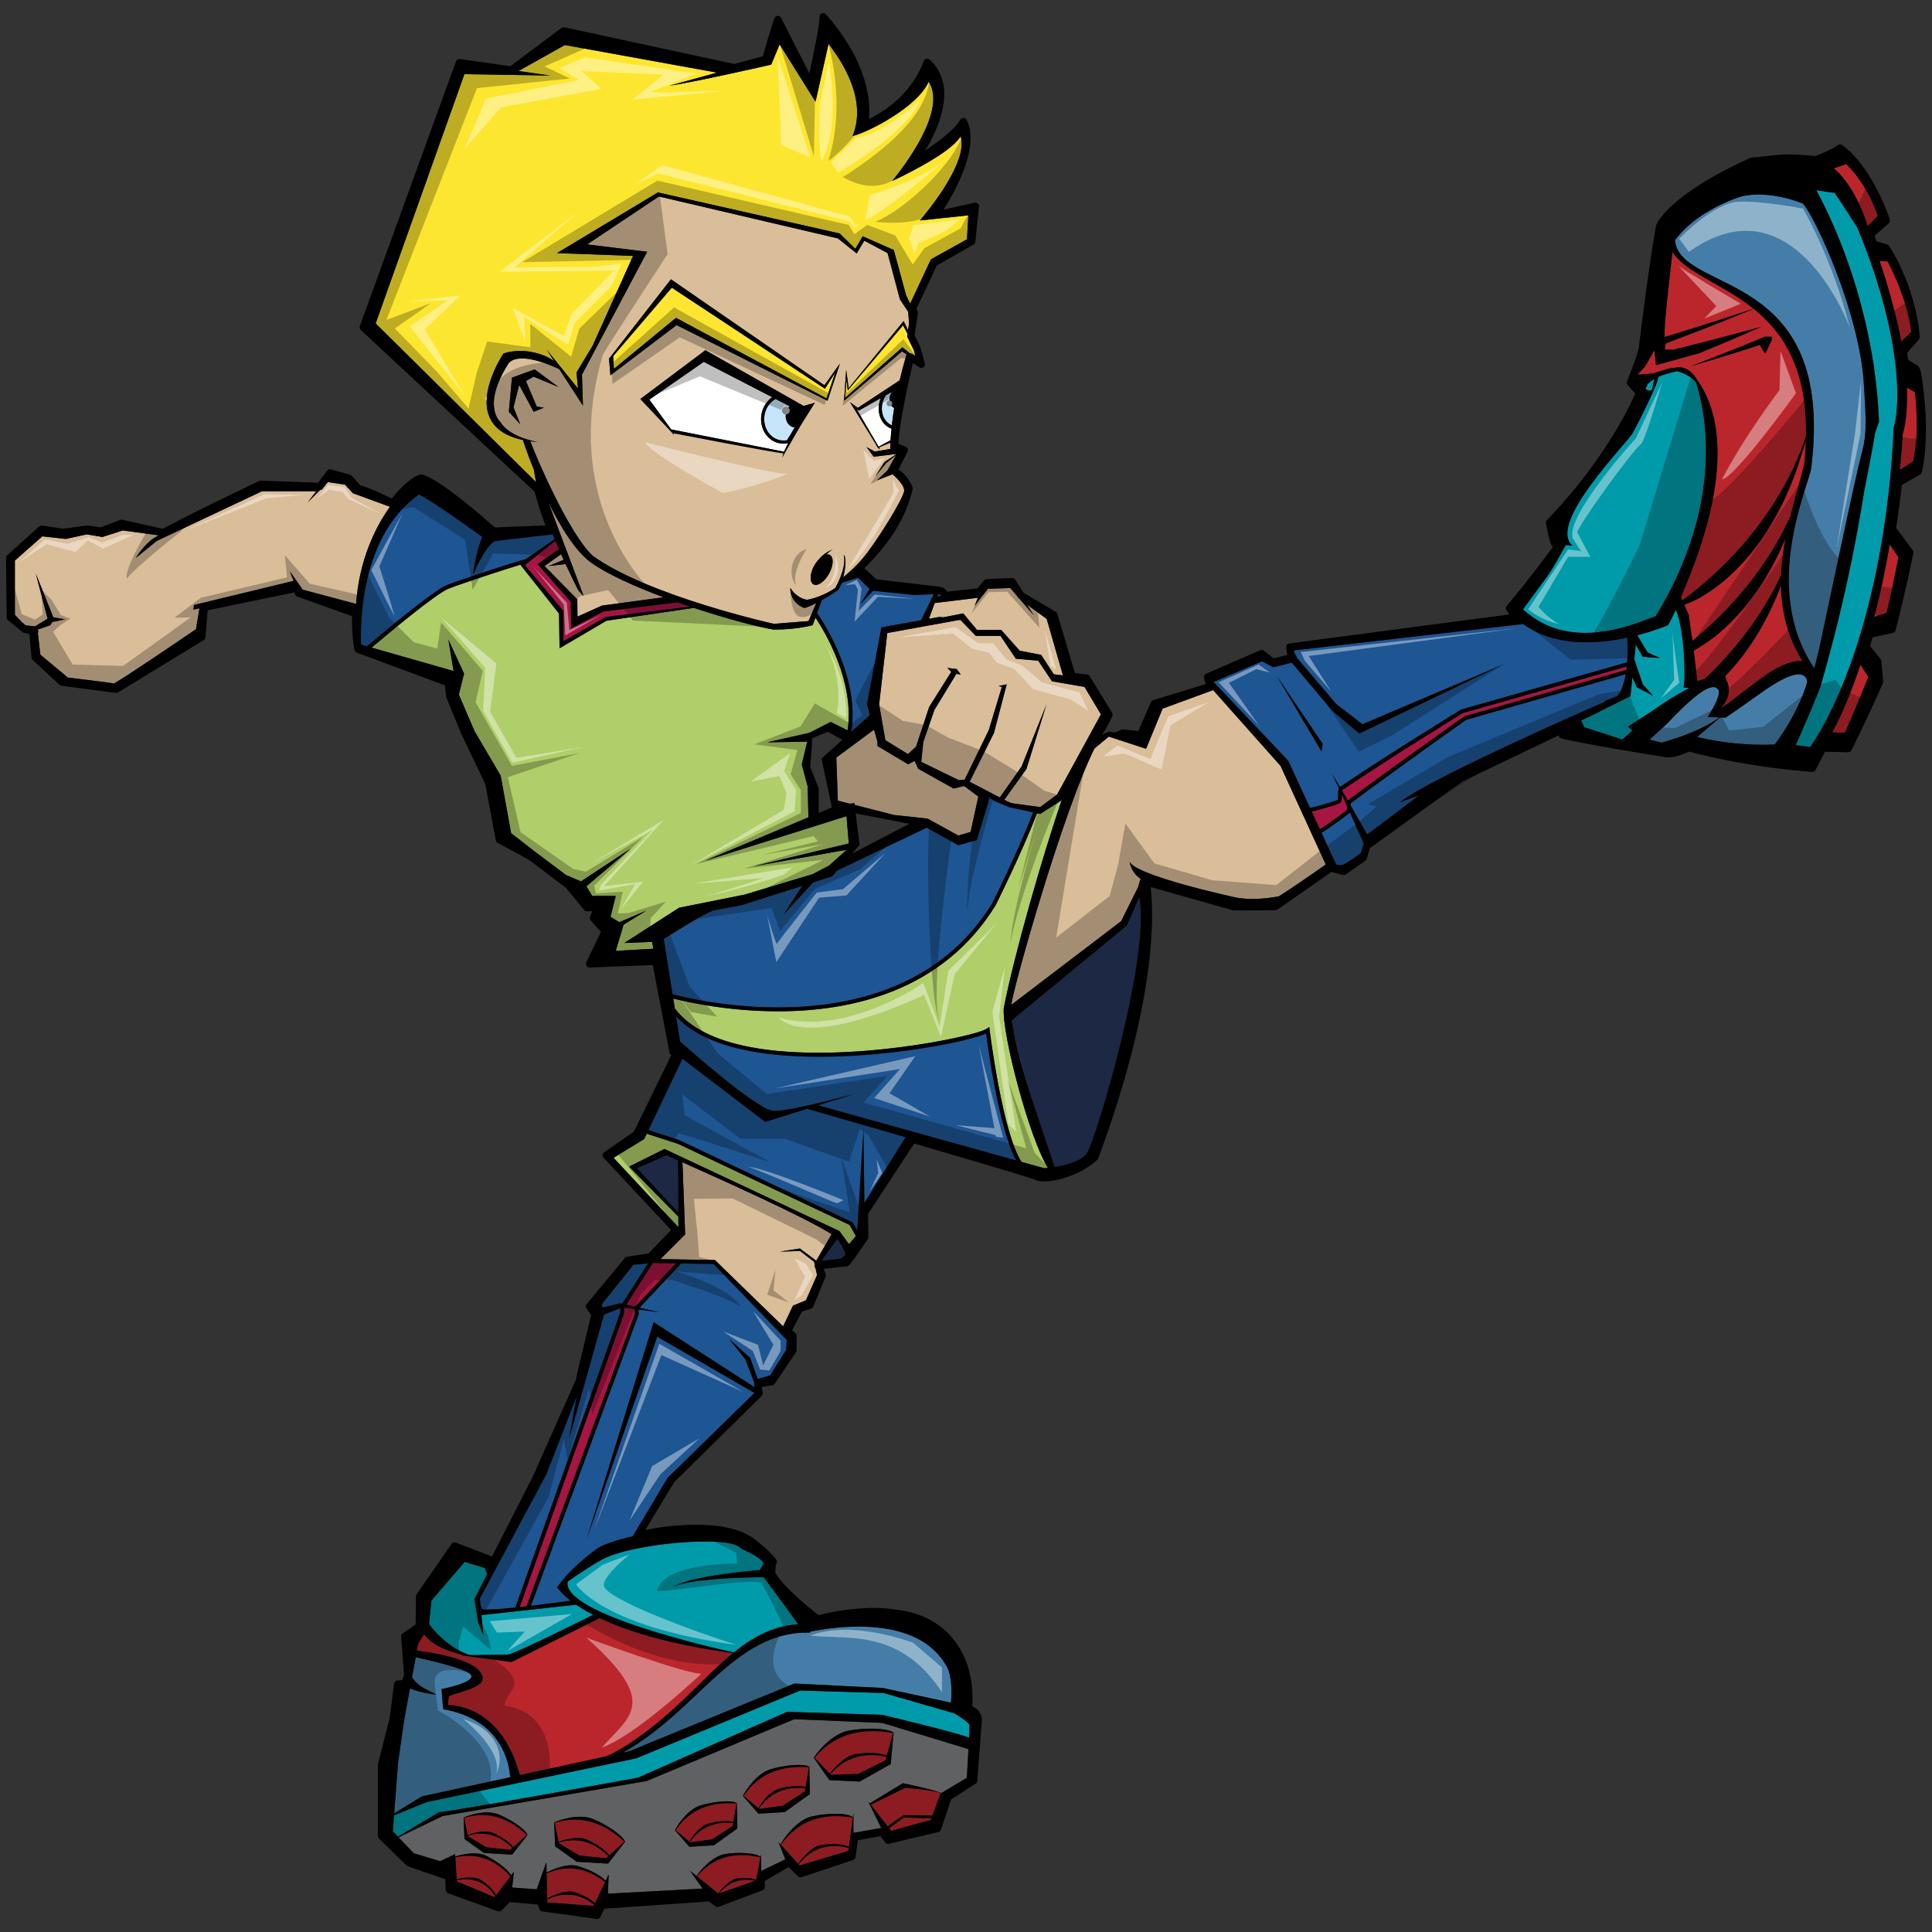 <?xml version="1.0" encoding="utf-8"?>
<!-- Generator: Adobe Illustrator 17.0.0, SVG Export Plug-In . SVG Version: 6.00 Build 0)  -->
<!DOCTYPE svg PUBLIC "-//W3C//DTD SVG 1.1//EN" "http://www.w3.org/Graphics/SVG/1.1/DTD/svg11.dtd">
<svg version="1.1" id="Layer_2" xmlns="http://www.w3.org/2000/svg" xmlns:xlink="http://www.w3.org/1999/xlink" x="0px" y="0px"
	 width="200px" height="200px" viewBox="0 0 200 200" style="enable-background:new 0 0 200 200;" xml:space="preserve">
<rect x="0" y="0" width="200" height="200" fill="#333333" stroke="none"/>
<path id="color12" style="fill:#808183;" d="M91.335,178.352l-9.107-0.387l-15.28,6.405l-21.146,3.628l-4.543,2.205l1.583,1.648
	l2.726,0.818l1.544-0.727l0.016,0.244c0.759-0.244,2.164-0.533,3.129-0.108c1.137,0.528,2.327,1.453,2.656,2.059l0.287-0.378
	l-0.182,1.637l2.544,0.182l1-2.817l0.024,1.093c0.677-0.372,2.086-0.958,3.154-0.698c1.199,0.318,2.514,1.01,2.958,1.547
	l0.316-0.669l-0.091,1.998l9.805-0.526l-1.296-1.845l0.681,0.549c0.324-0.517,1.568-2.016,2.887-2.269
	c1.448-0.249,3.242-0.125,3.727,0.282l0.051-0.279l0.003,0.321c0.008,0.008,0.024,0.015,0.03,0.023
	c-0.009-0.002-0.021-0.004-0.03-0.006l0.013,1.405l2.501-1.208l-0.7-1.777l0.213,0.236c0.25-0.523,1.6-2.472,3.146-2.88
	c1.69-0.414,3.849-0.402,4.334,0.075l0.058-0.434v2.041l2.878-0.51l-1.219-2.485l-0.026-0.025l0.01-0.006l-0.117-0.239l0.164,0.21
	l3.42-2.086c0,0,2.65,0.527,4.007,1.011l2.622-1.572c0,0,0.093-1.515,0.17-2.976L91.335,178.352z M54.585,189.98l-1.563,2.01
	l-2.913-0.171l-2.024-1.442L48,188.203L48,188.153c0.01-0.005,0.028-0.013,0.04-0.017c0.56-0.259,2.273-0.793,3.496-0.335
	c1.351,0.536,2.823,1.542,3.059,2.119c0.004,0.009,0.009,0.021,0.012,0.029L54.585,189.98z M64.682,190.686l-1.736,2.233
	l-3.235-0.188l-2.249-1.604l-0.093-2.414l-0.002-0.055c0.012-0.007,0.031-0.013,0.045-0.02c0.621-0.285,2.525-0.881,3.883-0.37
	c1.501,0.595,3.136,1.712,3.398,2.353c0.004,0.011,0.01,0.021,0.014,0.031L64.682,190.686z M73.903,191.024l-2.534,0.154
	l-1.463-1.672l-0.033-0.037c0.005-0.012,0.015-0.028,0.021-0.041c0.279-0.563,1.296-2.089,2.562-2.51
	c1.416-0.443,3.231-0.589,3.79-0.282c0.009,0.005,0.019,0.011,0.027,0.016l0.001,0.036l0.05,2.601L73.903,191.024z M81.237,187.587
	l-2.719,0.165l-1.57-1.795l-0.036-0.039c0.006-0.013,0.015-0.029,0.022-0.043c0.3-0.605,1.392-2.243,2.75-2.694
	c1.521-0.476,3.468-0.632,4.068-0.303c0.009,0.006,0.02,0.01,0.029,0.016l0.001,0.039l0.054,2.792L81.237,187.587z M92.5,179.411
	l-0.292,3.209l-3.219,1.807l-3.14-0.156l-1.574-2.259l-0.036-0.05c0.008-0.014,0.021-0.032,0.031-0.047
	c0.421-0.655,1.881-2.395,3.497-2.74c1.805-0.355,4.06-0.284,4.706,0.169c0.01,0.006,0.022,0.014,0.031,0.021L92.5,179.411z"/>
<path id="color11" style="fill:#C6E5FA;" d="M92.567,42.226c-0.106,0.665-0.187,1.272-0.246,1.809
	c-0.734-0.326-1.148-1.147-1.009-2.122c0.053-0.375,0.201-0.715,0.409-1.001l0.653-0.368c-0.144,0.161-0.254,0.378-0.29,0.634
	c-0.014,0.103-0.004,0.198,0.004,0.294c-0.005,0-0.008-0.005-0.013-0.005c-0.163,0-0.294,0.133-0.294,0.295
	c0,0.163,0.132,0.295,0.294,0.295c0.073,0,0.135-0.034,0.187-0.078C92.344,42.095,92.447,42.176,92.567,42.226z M81.331,43.05
	c0-0.053,0.019-0.097,0.024-0.148c0,0-0.002,0-0.002,0c-0.222,0-0.401-0.18-0.401-0.401c0-0.221,0.179-0.4,0.401-0.4
	c0.101,0,0.189,0.041,0.26,0.101c0.046-0.058,0.107-0.093,0.162-0.138l-1.491-0.769c-0.601,0.343-1.042,0.97-1.15,1.728
	c-0.179,1.254,0.585,2.404,1.703,2.563c0.088,0.012,0.183,0.019,0.279,0.019c0.12,0,0.24-0.009,0.348-0.027
	c0.247-0.38,0.496-0.793,0.793-1.321c0.002-0.004,0.004-0.009,0.007-0.013C81.746,44.22,81.331,43.7,81.331,43.05z"/>
<path id="color10" style="fill:#B0CE69;" d="M87.953,126.806l0.65,1.155l-0.721,0.832l-0.99-1.354l-18.1-8.496l-3.637,1.805
	l0.068,0.059h-0.057l5.058,5.142l0.005,1.093l-6.443-6.895l-0.264-0.296l3.162-1.938l0.263-0.552l3.244,1.048L87.953,126.806z
	 M64.119,95.463l2.801-1.201l-2.371,1.459l0.003,0.002l-0.813,2.707l3.9-0.216L67.503,97.5l-2.876,0.118l5.677-3.652l6.768-1.354
	l7.043-2.113l1.71-0.891l1.82-1.639l-9.576,1.694l9.797-2.347l-0.236-2.826l-14.619,4.603l10.675-4.484l-0.077-3.199l-0.612-2.274
	l0.567-2.359l-4.123,0.065l4.342-0.978l2.206-1.13l1.753,0.871c0.753-5.067-2.368-10.233-3.327-11.671l-0.285,0.781
	c0,0-1.571,0.464-4.033,0.464c-1.661-0.276-4.875-1.125-8.276-2.249L62.77,64.26l-4.843,2.85l-0.057-3.59l-4.005-5.063
	c-1.722,0.513-6.003,1.928-7.422,2.474c-1.303,0.501-6.484,4.846-7.976,6.109l8.488,2.424l-0.542-3.249l1.625,3.52L47.497,71.9
	l1.625,3.79l2.706,4.603l1.083,5.955l2.436,1.896l3.249,2.437l1.544,0.662l5.171-3.41l-4.607,3.916l0.599,0.997h2.437l-0.542,2.166
	L64.119,95.463z M103.911,104.363c1.048-5.421,3.979-15.664,6.048-21.7l-0.127,0.231l-2.157,1.362l-0.329-0.071
	c-1.452,3.856-4.24,9.449-4.27,9.507c-5.492,8.938-14.971,10.997-22.535,10.997c-5.077,0-9.281-0.925-10.847-1.321l0.164,1.021
	c1.46,1.962,4.12,3.321,7.938,4.03c9.526,1.765,23.195-1.131,24.336-1.917l0.276-0.19l0.04,0.333
	c0.015,0.109,1.324,10.637,3.301,13.636l2.348,0.652c0,0,0.151-0.01,0.393-0.035C106.625,118.047,103.706,107.058,103.911,104.363z"
	/>
<path id="color9" style="fill:#1E5593;" d="M83.605,114.797c0,0,4.835,1.387,10.143,2.928l-4.268,6.8l-0.096-7.614l-0.645,10.465
	l-0.464-0.825l-17.935-8.518l-3.217-1.041l3.522-7.389l8.576,6.538l4.569-1.438L83.605,114.797z M88.13,75.749l1.925-1.733
	l-0.308-1.092l1.493-7.979l4.11-0.739l1.313-2.695l-1.975,0.091l-4.307-0.447l-1.306,1.376l0.938-1.565l-1.185-1.161l-1.589,0.5
	c-0.052,0.043-0.097,0.08-0.146,0.12c-0.1,0.288-0.2,0.507-0.277,0.583c-0.107,0.108-0.21,0.175-0.305,0.229
	c-0.385,0.284-0.911,0.604-1.438,0.892l-0.487,1.335C85.289,64.474,89.004,70.165,88.13,75.749z M77.722,108.819
	c-3.55-0.659-6.145-1.874-7.735-3.616l0.419,2.618c0,0,8.017,7.188,9.696,7.18c1.823,0.041,8.413-1.784,8.413-1.784l-3.832,1.206
	l20.51,5.703c-1.744-3.178-2.889-11.438-3.109-13.139C99.638,108.092,86.736,110.49,77.722,108.819z M102.722,93.495
	c0.021-0.043,2.773-5.564,4.223-9.396l-2.479-0.538l-1.469-0.611l-0.596-0.357l-0.118,0.558l-1.173,3.826l-1.912,0.521l-3.273-1.812
	l-9.262,4.436l-0.521,0.596l-1.965,0.626l-3.053,3.315l1.932-2.958l-6.254,1.994l-3.114,0.592c0.099,0.013,0.126,0.026,0.031,0.036
	c-0.514,0.058-4.508,2.565-5.012,2.883l0.916,5.728C72.966,103.8,93.546,108.429,102.722,93.495z M54.418,57.888l3.005-2.067
	c-0.069-0.169-0.14-0.34-0.205-0.503l-5.864,0.678c0,0-0.812-0.067-2.369,3.451c0-0.271,0.338-2.504,0.947-3.857
	c0,0-5.211-3.79-6.564-4.399c-5.98,4.238-6.083,13.101-5.992,15.538l0.621,0.177c1.151-0.98,6.847-5.795,8.3-6.354
	C47.523,60.08,53.316,58.136,54.418,57.888z"/>
<path id="color8" style="fill:#26365B;" d="M97.308,61.532l0.151,0.166l-0.454,0.05l0.096-0.264c0.02,0.008,0.039,0.018,0.061,0.022
	L97.308,61.532z M68.999,119.594l-3.063,1.346l4.285,4.581l-0.028-5.4C69.447,119.79,68.999,119.594,68.999,119.594z
	 M117.937,92.868l-1.285,2.944l-11.913,9.805c0.526,4.393,3.656,12.627,4.422,15.192c1.109-0.173,2.77-0.571,3.368-1.453
	C113.421,118.04,119.153,98.97,117.937,92.868z M85.021,130.523l1.973-0.208l0.506-0.384c0,0,0.117-0.361-0.829-1.672
	L85.021,130.523z"/>
<path id="color7" style="fill:#A71543;" d="M67.587,130.746l2.381,0.038l-4.218,4.481l-0.912-0.212L67.587,130.746z M62.471,63.308
	l-3.347,1.738l-0.043-2.738l-3.434-3.912l2.211-1.545c-0.127-0.294-0.249-0.581-0.364-0.858l-3.155,2.514l3.988,4.728v3.134
	l4.387-2.507l8.717-1.063c-0.427-0.143-0.853-0.29-1.282-0.441L62.471,63.308z M151.413,73.822
	c-0.027,0.025-7.745,4.766-12.43,7.952c-0.017,0.013-0.029,0.046-0.038,0.09c0.189,0.326,0.389,0.671,0.592,1.023
	c0.019-0.023,0.031-0.05,0.057-0.069c4.613-3.454,11.922-8.609,11.995-8.661l16.772-4.804c0.016-0.115,0.03-0.232,0.043-0.357
	L151.413,73.822z M139.421,83.382c-0.172-0.382-0.341-0.755-0.504-1.112c-0.001,0.018-0.001,0.04-0.001,0.055
	c-0.003,0.35-0.005,0.681-0.226,0.834c-1.376,0.475-2.288,0.711-2.901,0.855l0.841,1.821c0.65-0.397,1.405-0.919,2.795-1.969
	c0.013-0.035,0.005-0.227,0-0.342C139.423,83.477,139.422,83.429,139.421,83.382z M64.631,135.377l-0.021,0.034l-0.022,0.588
	l-10.79,30.366c0.234-0.025,0.47-0.052,0.707-0.079l11.227-30.308l-0.054-0.467L64.631,135.377z"/>
<path id="color6" style="fill:#FDE62F;" d="M100.244,22.293l-0.146,2.482l-3.728,2.071l-2.155,4.6l-0.415-0.88l-1.285-4.711
	l-0.022,0.011l-3.189-1.402l-0.757,1.298l-1.616-1.591l-18.826-4.25l-10.444,6.28l7.873,0.289l-4.191,9.311l-1.66,2.748l0.151,1.677
	L56.592,36.2l0.775,1.195c-0.347-0.273-0.863-0.56-1.642-0.788c-2.127-0.626-3.613,0-3.613,0s-5.028,7.439,2.019,8.939
	c0.208,0.648,0.604,1.769,1.151,3.118c0.038,0.311,0.107,0.734,0.217,1.252L38.887,33.483l9.188-25.805l8.876,0.141l-3.279-0.467
	l4.804-2.691l15.749,2.856c-1.816,0.5-3.712,1.023-4.924,1.357c2.614-0.374,10.531-2.18,10.531-2.18l0.877-2.099l3.715,5.935
	l1.35-6.004c0.481,0.723,4.254,5.219,2.488,9.554c1.686-0.401,6.774-3.064,7.868-5.619c2.201,3.252-3.773,10.275-3.773,10.275
	s5.974-2.716,7.085-4.623c0.916,2.857-4.212,8.709-4.212,8.709L100.244,22.293z M93.953,34.936
	c-0.034-0.069-0.045-0.146-0.034-0.222l0.025-0.161l-0.461-0.876l-5.726,6.752l-0.122-1.113l-0.157,1.879l5.935-5.238l0.818,0.647
	c0.085-0.007,0.17,0.003,0.242,0.051l0.285,0.191l-0.167-0.62L93.953,34.936z M69.545,29.781l-6.067,7.078l0.07,1.335l6.428-5.292
	l15.585,8.339l0.901-2.672l-1.065,1.672L69.545,29.781z"/>
<path id="color5" style="fill:#DABD99;" d="M82.804,129.243l-2.054,0.323l2.068-0.062l1.458,1.108l0.073,0.331
	c-0.018,0.078-0.021,0.158,0.012,0.233l0.079,0.182l0.141,0.639l-1.156,2.614l-1.337,0.548l-1.021,2.147l-7.06-6.868l-5.641-0.095
	l2.562-2.561l-0.282-7.462c3.791,1.684,12.999,5.829,15.438,7.449l-1.598,2.755l-0.014-0.031L82.804,129.243z M61.259,58.29
	c-1.655-1.158-3.238-3.742-4.507-6.33l3.662,9.729c0,0-0.287-0.249-0.574-0.629c-0.484-0.952-0.905-1.832-1.293-2.671l-1.759,0.207
	l1.558-0.639c-0.091-0.201-0.175-0.391-0.261-0.586l-1.712,1.225l3.388,3.449l0.02,1.789l2.529-1.142l6.386-0.861
	C65.749,60.73,62.971,59.488,61.259,58.29z M132.564,79.286l-6.979-7.848l-5.229,1.917l-1.713,4.158l-3.862-1.262l-1.486,1.237
	c-3.229,6.482-8.348,24.478-8.608,26.536l11.378-8.669l1.762-3.538c0.09-0.392,0.177-0.659,0.258-0.834
	c-0.494-0.338-0.982-0.884-1.155-1.804c0.517,1.447,10.712,3.665,10.712,3.665s1.72,0.513,4.743-0.054
	c1.487-0.95,3.169-2.103,4.858-3.301L132.564,79.286z M35.72,50.174l-1.759-0.271l-0.174,0.174l-0.384,0.508
	c-0.064,0.084-0.158,0.133-0.264,0.139l-1.277,1.277l0.87-1.15h-5.607l-10.897,5.143l-2.166,1.76c0,0,0.542-0.948,1.557-1.827
	c0.129-0.112,0.411-0.29,0.803-0.515l-0.006-0.002l-3.708-0.499l-2.098,0.677l-1.625-0.271L6.82,55.792l-2.437-0.27l-2.842,2.504
	v5.618l0.699,0.745l0.426,0.349l0.961,0.102l1.298-0.79l-1.218-4.67l1.809,4.523l1.236,0.215l-1.328,0.266l-0.229,0.344
	l-1.285,0.447l0.066,0.298l-0.067-0.016l0.27,2.317l2.843,2.369c0,0,4.534,0.541,4.737,0.609c0.203,0.067,8.528-5.618,8.528-5.618
	l0.36-2.16l-0.631,0.13l0.067-0.474L30.4,60.133L30,59.14l1.341,1.904l5.522,1.474c0.297-4.367,1.891-7.813,3.506-10.057
	l-3.838-1.406L35.72,50.174z M86.462,60.874c-0.887,0.598-1.986,1.05-2.919,1.22c-1.178-0.215-1.732-1.233-1.732-1.233
	s-0.114,1.444,1.429,2.079c0.189-0.013,0.685-0.222,1.256-0.509L83.7,64.293l-3.587,0.286c0,0-12.966-2.863-18.746-7.037
	c-2.422-2.212-5.9-10.262-6.468-11.864c0.238,0.033,0.485,0.061,0.747,0.082c-3.212-0.634-3.854-2.087-3.854-2.087
	s-1.989-1.652,0.883-6.102c1.163-1.218,4.487,0.29,5.226,0.647l2.445,3.771l-0.102-3.202l6.751-12.725L60.785,25.3l7.425-4.962
	l18.526,4.341l1.95,1.555l0.786-1.316l2.409,1.279l1.279,4.798l0.856,1.284l0.091,1.224l-0.104,0.677l-0.46-0.941l-5.687,6.947
	l-0.262-1.912l-0.214,3.211l6.001-5.112l0.471,0.316c-0.286,0.943-0.521,1.838-0.719,2.684l-4.335,2.85l-0.811-0.596l2.744,4.4
	l0.107,0.113l0.139,0.146l-0.025-0.043l1.234-0.565c-0.019,0.342-0.026,0.604-0.029,0.795l-1.595,0.272l-0.854-0.464l0.735,0.997
	l2.373-0.284l-0.005,0.008l-1.257,0.831l-0.964,1.502l1.134-1.389l1.034-0.848l-0.89,1.604l-1.069,1.01l1.543-0.595l0.014-0.027
	c0.014,0.007,0.025,0.02,0.04,0.025c0.03,0.011,0.071,0.045,0.104,0.063c0.45,0.416,1.101,1.101,1.101,1.593
	c0,0.75-3.007,5.538-4.292,7.036c-0.586,0.684-1.13,1.224-2.02,1.952c0.228-0.904,0.365-2.007,0.05-2.324
	C87.628,58.538,86.894,60.092,86.462,60.874z M54.444,39.446l0.799-0.457l2.569,1.071l-2.462-1.82l-2.354,0.856l-0.321,3.532
	l1.178,1.284l-0.697-1.747l0.59-2.32l1.499,2.783l1.07-0.428l-0.75-0.107L54.444,39.446z M84.354,41.69L83.2,42.028l-10.177-5.777
	l-6.735,5.056l3.42,3.459l-0.073-0.1c0.421,0.08,10.671,2.03,11.518,2.097l-0.047,0.097l0.06-0.096c0.006,0,0.016,0.002,0.021,0.002
	l-0.019-0.004l1.778-2.831c0.057-0.065,0.098-0.145,0.141-0.225L84.354,41.69z M85.556,57.398c0.194-0.208,0.43-0.418,0.687-0.541
	c-0.615,0.248-1.06,0.568-1.453,1.02c-0.045,0.046-0.09,0.093-0.133,0.145c-0.012,0.015-0.024,0.03-0.036,0.045
	c-0.127,0.156-0.245,0.332-0.349,0.525c-0.017,0.028-0.035,0.048-0.051,0.077c0.007-0.004,0.013-0.009,0.02-0.014
	c-0.03,0.058-0.062,0.114-0.088,0.174c-0.384,0.87-0.291,1.638,0.208,1.715c0.5,0.078,1.216-0.564,1.601-1.433
	c0.383-0.869,0.291-1.638-0.209-1.716C85.69,57.385,85.624,57.387,85.556,57.398z M86.95,37.631l-1.606,2.248L69.456,28.913
	l-6.41,8.219l0.144,1.722l6.853-5.198l15.622,7.829L86.95,37.631z M107.675,83.552l1.76-1.307l4.534-8.297l-1.705-2.84l-3.364-0.584
	l-1.426-2.131l-2.316-0.202l-1.581-2.363h-2.555l-1.59-1.646l-0.215,0.008l-7.365,1.34l-0.846,7.394l0.646,3.699l2.342,1.443
	l0.837-0.78l1.355-4.102l2.289-3.638l-0.407-0.407l0.977,0.123l0.408,0.569l-0.447-0.081l-2.278,3.739l-1.152,3.321l-0.212,2.057
	l3.898,1.894l0.597-0.05l2.495-5.121l1.356-4.474l-0.34-0.102l0.847-0.169l-0.136,0.508l-1.185,4.508l-2.518,5.068l3.123,1.622
	l2.258-3.218l2.57-6.411l-2.074,6.678l-2.294,3.19l0.382,0.198l0.399,0.159L107.675,83.552z M97.661,63.903l2.055-0.403l1.418,1.703
	h2.499l1.93,2.158l2.214,0.429l1.31,2.013l0.949,0.111l-1.681-5.841l-2.06-1.507l0.735,1.146l-1.473-1.709l-0.038-0.023
	c-0.05-0.03-0.093-0.071-0.124-0.12l-0.115-0.18l-0.696-0.808l-2.307,0.076l-1.39,1.762l0.347-0.826l-4.477,0.545l-0.596,1.632
	l1.074-0.193L97.661,63.903z M98.712,81.627l-3.661-2.045l-0.372-0.807l-0.665,0.347l-3.179-1.897l-0.003-0.45l-0.352-1.245
	l-3.907,2.896l0.158,4.458l1.249,0.318l0.461-0.066l0.023,0.189l4.104,1.045l3.45,0.372l3.183,1.751l1.274-0.373l0.797-3.661
	l-1.466-1.09L98.712,81.627z"/>
<path id="color4" style="fill:#1E5593;" d="M73.873,130.847l7.569,7.865l-0.081,1.058l-1.627,2.604l-1.293,0.372l-0.795-2.189
	l-2.17-1.952l1.682,2.115l0.922,2.388l0.003-0.001l0.005,0.032c-0.023,0.061-0.036,0.127-0.025,0.192l0.046,0.271l-10.45-6.735
	l-6.934,22.48l7.313-20.964l10.056,5.813l-0.723,0.715l-8.259,8.071l-3.606,6.043c-1.811,0.427-3.215,0.93-3.698,1.283
	c-0.556,0.409-2.883,2.156-4.08,3.951c-0.034,0.025-0.056,0.041-0.056,0.041s0.005,0.008,0.012,0.02
	c-0.004,0.007-0.01,0.014-0.015,0.021c0.001,0.065,0.028,0.075,0.067,0.057c0.138,0.193,0.522,0.671,1.333,1.301
	c-0.7,0.099-2.37,0.329-4.111,0.535l11.167-30.201l-0.039-0.468l2.121,0.273l-2-0.466l4.271-4.538l-0.045-0.043L73.873,130.847z
	 M139.669,84.19c-1.431,1.081-2.198,1.609-2.868,2.015l1.523,3.301c0.316,0.062,0.598,0.083,0.706,0.005
	c0.609-0.305,1.06-0.626,1.852-1.208l0.259-0.855c0.002-0.006,0.009-0.01,0.012-0.016c0.004-0.04,0.009-0.078,0.013-0.119
	c-0.21-0.479-0.792-1.804-1.423-3.214C139.722,84.132,139.701,84.166,139.669,84.19z M139.838,83.143
	c-0.016,0.029-0.015,0.142-0.012,0.247c0.706,1.233,1.388,2.437,1.7,2.991c2.295-1.701,4.266-3.208,5.341-4.038
	c-0.613,0.223-1.28,0.465-1.958,0.711c3.1-2.478,19.473-9.644,21.158-10.378l0.096-0.131l1.254-0.483c0,0,0.568-0.494,0.877-2.266
	l-16.532,4.723C151.75,74.541,144.446,79.693,139.838,83.143z M168.439,68.564l-17.188,4.89c-0.077,0.047-7.803,4.793-12.496,7.984
	c-0.016,0.01-0.023,0.028-0.035,0.04c-0.423-0.72-0.77-1.295-0.93-1.524c0.099,0.123,0.418,0.781,0.821,1.653
	c-0.097,0.188-0.1,0.454-0.102,0.714c-0.001,0.157-0.003,0.449,0,0.478c-1.374,0.467-2.291,0.698-2.895,0.839l-2.254-4.883
	l-7.723-8.153l5.003-2.141l1.168,0.613l1.919-0.468l4.213,4.993l2.781,2.333l14.911-7.158l-14.596,6.198l-2.716-2.099l-4.025-4.726
	l-0.314-0.621l-0.029-0.193l23.73-2.732c3.23,2.368,7.583,2.093,10.767,1.408C168.502,67.012,168.491,67.856,168.439,68.564z
	 M136.924,77.008l-4.778-7.077l4.656,7.862L136.924,77.008z M64.247,134.916l0.172,0.04l2.66-4.169l-1.511,0.145l-3.264,4.079
	l0.076,0.34L64.247,134.916z M64.226,135.419l-1.693,0.652l-3.61,12.811l0.771-4.322l-3.126,8.031l-6.894,12.886l0.071,0.739
	c0.057,0.133,0.122,0.266,0.198,0.385c0.554,0.066,1.901-0.033,3.407-0.189l10.843-30.489L64.226,135.419z"/>
<path id="color3" style="fill:#009BAA;" d="M100.359,178.586c0,0.251-0.017,0.721-0.043,1.282c-2.193-0.744-9.005-2.351-9.005-2.351
	l-9.826-0.31l-15.44,6.818c0,0-19.496,3.564-20.588,3.564l-4.258,2.55l-0.538-0.56l0.127-1.652l3.384-1.377l21.701-4.53
	l16.951-7.015l8.653,0.255l7.345,2.111C99.508,177.797,100.359,178.377,100.359,178.586z M75.923,171.091
	c1.982-1.605,4.116-2.792,6.708-2.946c-0.815-1.133-2.271-3.141-3.581-4.88c-1.521,0.014-8.039,0.128-9.538,1.104
	c1.748-1.166,7.539-1.706,9.166-1.837c0.101-0.282,0.463-0.609,0.302-0.816c-0.621-0.798-2.107-1.233-2.407-1.53
	c-1.295-1.28-11.128-0.406-14.197,1.229c-0.94,0.5-2.253,1.368-3.62,2.321C58.157,167.143,74.453,170.685,75.923,171.091z
	 M174.379,70.347c0,0,0.033-1.249-0.072-2.779c-0.105-1.53-0.352-3.336-0.822-4.452c-0.25,0.555-0.524,1.099-0.824,1.613
	c-0.046,0.006-1.31,0.551-3.169,1.034l1.064,1.775l1.28,0.578l-1.776-0.124l-0.722-1.254l-0.156,1.508l0.878,2.597l1.075,1.193
	l-1.694-0.904l-0.452-1.017l-0.201,1.947l-3.183,1.583l-0.02,0.034l-1.911,0.915c0.109,0.224,0.199,0.408,0.336,0.693
	c0.788,0.25,1.378,0.439,1.969,0.63c0.59,0.19,1.18,0.381,1.966,0.638c0.419-0.366,0.629-0.55,1.045-0.921
	c-0.184-0.166-0.276-0.249-0.46-0.414c0.873-0.554,1.528-0.979,2.181-1.408c0.65-0.429,1.299-0.864,2.161-1.457
	c0.803-0.453,1.204-0.685,2.002-1.152c-0.236-0.007-0.355-0.011-0.592-0.019C174.32,70.851,174.34,70.682,174.379,70.347z
	 M196.382,39.697c-0.055-1.088-0.184-2.396-0.447-3.944c-0.263-1.548-0.655-3.336-1.245-5.37c-0.591-2.034-1.376-4.316-2.429-6.837
	c-0.459-0.725-0.807-1.263-1.156-1.799c-0.349-0.537-0.698-1.072-1.172-1.778c-0.767-0.112-1.151-0.167-1.917-0.273
	c0,0,0.118,0.204,0.325,0.598c0.207,0.394,0.502,0.973,0.855,1.725c0.353,0.75,0.763,1.672,1.195,2.746
	c0.434,1.075,0.89,2.304,1.335,3.665c0.445,1.362,0.879,2.857,1.267,4.465c0.388,1.607,0.732,3.326,0.997,5.13
	c0.265,1.804,0.448,3.692,0.526,5.634c-0.156,0.432-0.233,0.647-0.393,1.077c-0.201,1.188-0.36,2.075-0.527,2.96
	c-0.167,0.886-0.341,1.768-0.584,2.939c-0.22,1.399-0.438,2.677-0.656,3.872c-0.218,1.196-0.433,2.31-0.651,3.384
	c-0.218,1.073-0.439,2.105-0.668,3.133c-0.23,1.028-0.469,2.052-0.729,3.11c-0.259,1.059-0.537,2.152-0.848,3.314
	c-0.311,1.163-0.651,2.396-1.042,3.733c-0.483,1.207-0.857,2.104-1.235,2.998c-0.379,0.894-0.765,1.785-1.293,2.962
	c0.603,0.075,0.904,0.114,1.507,0.189c0.186-0.264,0.409-0.601,0.667-1.021c0.259-0.421,0.552-0.925,0.871-1.524
	c0.319-0.599,0.666-1.295,1.032-2.097c0.366-0.801,0.753-1.708,1.149-2.735c0.395-1.027,0.802-2.172,1.205-3.448
	c0.403-1.277,0.806-2.684,1.192-4.232c0.385-1.549,0.756-3.239,1.091-5.082c0.337-1.844,0.639-3.838,0.886-5.995
	c0.247-2.157,0.439-4.476,0.55-6.963c0,0,0.052-0.141,0.119-0.449c0.067-0.31,0.149-0.785,0.201-1.458
	C196.413,41.653,196.435,40.786,196.382,39.697z M173.632,38.418c-0.138,0.061-1.221,0.236-1.968,0.595
	c0.022,0.596-2.053,4.779-2.671,5.849c-0.618,1.07-8.87,9.353-6.221,11.614c-0.112,0.013-0.57-0.052-0.686-0.039
	c-0.613,1.104-1.065,1.871-1.542,2.681c-0.25,0.424-2.929,3.977-2.88,3.98c0.242,0.226,0.494,0.414,0.745,0.603l0.041-0.005
	l0.008,0.045c5.244,3.903,12.127,0.177,12.924,0.076c7.301-11.92,5.103-21.461,4.188-24.239
	C175.071,38.946,174.238,38.604,173.632,38.418z M47.11,170.623c0.319,0.204,1.016,0.528,1.42,0.71
	c1.27-0.011,3.553-0.034,4.039-0.058c0.641-0.029,7.971-3.678,8.836-4.109c-0.705-0.368-1.286-0.722-1.762-1.049l-9.805,1.078
	l0.198,2.076l-0.532-1.324l-0.393-2.414l1.311-2.569l-0.222-0.644l-2.09-0.636l-3.452,3.999l-0.244,2.432
	C44.75,168.599,45.585,169.646,47.11,170.623z M171.021,40.308c0.102-0.434,0.151-0.65,0.252-1.085
	c-0.229,0.139-0.463,0.308-0.692,0.517c-0.099,0.211-0.146,0.316-0.245,0.527C170.336,40.267,170.789,40.629,171.021,40.308z"/>
<path id="color2" style="fill:#447EA8;" d="M98.087,172.679c0.382,0.741,0.496,2.44,0.354,3.579l-7.046-1.523l-9.155-0.458
	l-17.098,7.015l-0.655,0.143c2.298-1.286,4.468-3.072,6.517-4.988c3.812-3.561,7.259-7.301,12.245-7.438
	c0.017,0.023,0.027,0.038,0.027,0.038s0.063-0.016,0.169-0.041c0.146-0.001,0.289-0.011,0.437-0.006l-0.035-0.083
	C86.191,168.424,95.142,166.968,98.087,172.679z M186.441,69.831c-0.646-0.137-1.936,0.268-4.577,2.205
	c-0.645,0.462-1.129,0.805-1.615,1.145c-0.486,0.339-0.973,0.676-1.623,1.117c-0.229-0.009-0.342-0.014-0.569-0.023
	c-0.943,0.816-1.418,1.22-2.372,2.011c0,0,0.386,0.105,1.068,0.242c0.684,0.137,1.665,0.305,2.854,0.423
	c1.189,0.119,2.591,0.188,4.111,0.12c0.21-0.275,0.814-1.09,1.485-2.238c0.671-1.147,1.406-2.632,1.876-4.214
	C187.08,70.618,187.089,69.968,186.441,69.831z M176.784,74.22c0,0,1.715-2.612,0.98-2.921c0,0-0.176-0.345-0.896-0.063
	c-0.721,0.282-1.973,1.207-4.212,3.589c-0.753,0.705-1.133,1.055-1.896,1.742c0.498,0.123,0.747,0.186,1.244,0.31
	c0,0,0.921-0.23,2.133-0.673s2.713-1.101,3.871-1.932C177.519,74.252,177.274,74.241,176.784,74.22z M192.958,39.975
	c-0.337-7.32-5.105-17.694-6.341-18.907c0,0-0.879-0.372-2.114-0.646c-1.236-0.271-2.826-0.439-4.237-0.084
	c0,0-0.522,0.148-1.302,0.473c-0.78,0.325-1.819,0.828-2.857,1.527c-0.979,0.662-1.951,1.503-2.718,2.534
	c0.573,5.675,16.689,2.716,14.106,23.585c-0.279,1.885-5.229,12.367,0.247,20.617c0.024,0.03,0.055,0.048,0.077,0.081
	c0.094-0.351,0.281-1.077,0.514-2.04c0.153-0.64,3.778-18.058,4.409-20.258C193.384,44.624,193.063,42.257,192.958,39.975z
	 M45.899,176.942c-0.092-0.548-0.188-2.089-0.188-2.089s3.936-0.755,2.931-1.592c-0.766-0.627-4.4-1.446-5.607-1.705l-0.383,2.082
	c0.202,0.307,0.614,0.802,1.354,1.186c1.146,0.596,1.146,0.596,1.146,0.596s-1.54-0.128-2.709-0.642l-0.6,3.261l-0.636,4.453
	l-0.402,5.232l2.857-1.758l9.153-1.993C52.72,182.572,51.952,177.998,45.899,176.942z"/>
<path id="color1" style="fill:#BB262C;" d="M87.863,191.291l-0.043,0.315l-5.041,1.514l-0.112-0.124
	C84.597,190.554,86.971,191.089,87.863,191.291z M72.15,194.239l2.206,1.779c0.296-0.436,1.147-1.433,1.969-1.568
	c0.685-0.097,1.473-0.034,1.969,0.133l0.423-2.313C77.7,192.068,74.579,191.317,72.15,194.239z M92.051,189.273l0.202,0.259
	l4.108-1.134l0.057-0.155l-2.854-0.104L92.051,189.273z M80.836,190.97l1.794,1.984c0.342-0.535,1.303-1.729,2.307-1.942
	c1.102-0.211,2.452-0.127,2.94,0.186l0.409-3.048C87.188,188.019,83.426,187.293,80.836,190.97z M90.142,186.821l1.741,2.236
	l1.635-1.147c0,0,2.08,0.018,3.007,0.041l0.835-2.278l0.087-0.052c-1.329-0.397-3.732-0.548-3.732-0.548L90.142,186.821z
	 M74.414,196.017l3.758-1.312C77.301,194.494,75.806,194.39,74.414,196.017z M191.176,72.629c-0.492,1.181-0.999,2.255-1.511,3.183
	c0.527,0.021,0.79,0.029,1.316,0.048c0.506-1.142,0.874-2.006,1.237-2.872c0.364-0.867,0.723-1.737,1.188-2.907
	c-0.323-0.513-0.485-0.769-0.813-1.275C192.145,70.16,191.669,71.447,191.176,72.629z M194.919,60.066
	c-0.267,1.263-0.563,2.538-0.886,3.801c0.509-0.172,0.764-0.258,1.273-0.433c0.265-1.143,0.451-2.003,0.634-2.865
	c0.183-0.861,0.362-1.724,0.588-2.88c-0.357-0.538-0.536-0.807-0.897-1.339C195.423,57.557,195.186,58.805,194.919,60.066z
	 M196.148,32.318c0.254,0.999,0.488,2.026,0.686,3.038c0.41-0.397,0.615-0.597,1.023-0.998c-0.222-1.793-0.827-3.626-1.386-4.998
	c-0.559-1.372-1.065-2.286-1.065-2.286c-0.333-0.03-0.498-0.045-0.831-0.074c0.242,0.717,0.509,1.546,0.777,2.446
	C195.622,30.347,195.895,31.318,196.148,32.318z M178.593,69.987c0.014,0.016,0.031,0.022,0.044,0.041
	c0.005,0.038,0.01,0.075,0.015,0.113c0.02,0.182,0.093,0.362,0.194,0.523c0.006,0.047,0.016,0.086,0.019,0.137
	c0,0,0.509,1.271-0.782,2.542c0.339-0.216,0.507-0.325,0.844-0.544c0,0,3.631-2.839,4.496-3.34c0.864-0.5,1.74-0.895,2.511-1.006
	c0.234-0.034,0.456-0.03,0.668-0.005c-1.601-2.575-2.189-5.225-2.233-7.829C182.732,64.898,180.613,67.927,178.593,69.987z
	 M178.474,32.958c0.918-0.296,1.9-0.618,3.053-1.002c-3.253-2.609-7.004-3.702-8.392-5.873c-0.031,0.282-0.067,0.605-0.107,0.968
	c-0.132,1.183-0.309,2.726-0.461,4.179c-0.152,1.453-0.274,2.818-0.257,3.664c1.263-0.385,2.313-0.712,3.293-1.021
	C176.584,33.565,177.494,33.274,178.474,32.958z M186.952,45.189c-0.994,3.076-4.163,10.552-12.791,16.973
	c-0.049-0.109-0.097-0.215-0.154-0.342c0.633-1.687,7.04-15.018,1.657-22.532c-0.228-0.404-1.049-1.617-2.444-1.175
	c-0.091-0.008-0.184-0.016-0.291-0.025c-0.7,0.226-1.055,0.336-1.756,0.558c-0.663,0.057-0.992,0.086-1.654,0.142
	c0.316-0.339,0.473-0.509,0.786-0.851c0.389-0.67,0.581-1.006,0.962-1.685c0.067,0.621,0.099,0.933,0.159,1.555
	c0.911-0.248,1.594-0.438,2.276-0.628c0.683-0.19,1.365-0.381,2.274-0.64c1.272-0.523,2.224-0.924,3.174-1.329
	c0.951-0.405,1.901-0.815,3.164-1.374c-1.2,0.326-2.204,0.594-3.139,0.841s-1.803,0.475-2.739,0.715
	c-0.935,0.241-1.939,0.496-3.143,0.799c-0.38,0.004-0.57,0.006-0.95,0.01c0.036-0.259,0.054-0.39,0.089-0.65
	c1.248-0.466,2.288-0.863,3.256-1.238c0.969-0.376,1.866-0.728,2.831-1.113c0.908-0.363,1.882-0.757,3.022-1.229
	C184.543,34.382,187.096,38.113,186.952,45.189z M182.727,34.845c-1.125,0.468-2.065,0.851-2.943,1.204
	c-0.879,0.353-1.695,0.676-2.576,1.019c-0.68,0.266-1.401,0.544-2.217,0.854c1.261-0.351,6.69-2.009,7.18-2.223
	c0.191,0.319,0.286,0.479,0.476,0.801c0.058,0.005,0.107,0.01,0.156,0.015c0.198-0.447,0.397-0.894,0.616-1.325
	c-0.016-0.109-0.021-0.231-0.025-0.37c-0.02,0.015-0.036,0.025-0.059,0.041C183.092,34.854,182.97,34.851,182.727,34.845z
	 M174.359,62.604c0.137,0.307,0.268,0.602,0.445,1.011c0.163,1.062,0.286,1.919,0.395,2.734c5.559-4.558,8.567-9.453,10.125-12.855
	c0.477-1.929,1.034-3.76,1.445-5.422c0.102-0.923,0.149-1.782,0.175-2.611C183.814,57.571,176.806,61.806,174.359,62.604z
	 M198.407,42.954c-0.05-1.382-0.188-2.352-0.188-2.352c-0.324-0.191-0.488-0.288-0.812-0.478c0.021,0.721,0.021,1.586-0.04,2.438
	c-0.061,0.851-0.182,1.686-0.394,2.35c0,0-0.078,1.446-0.303,3.733c0.557-0.351,0.834-0.528,1.388-0.885
	C198.408,46.131,198.456,44.337,198.407,42.954z M184.822,55.762c-2.851,6.844-6.949,10.212-9.492,11.583
	c0.121,0.942,0.238,1.912,0.371,3.174c0.324-0.1,0.531-0.164,0.793-0.246c4.101-3.877,6.509-7.802,7.879-10.718
	C184.422,58.27,184.587,57.001,184.822,55.762z M56.588,193.938l0.057,2.598c0.683-0.378,1.875-0.885,2.727-0.679
	c0.864,0.231,1.766,0.721,2.227,1.173l1.045-2.211C61.762,194.162,59.574,192.61,56.588,193.938z M56.646,196.619l0.007,0.32
	l4.815,0.364l0.05-0.105C60.722,196.545,59.101,195.502,56.646,196.619z M47.133,192.27l0.147,2.286
	c0.653-0.173,1.731-0.345,2.377-0.007c0.778,0.434,1.522,1.175,1.682,1.662l1.499-1.976
	C52.103,193.453,50.253,191.553,47.133,192.27z M53.805,183.759l9.056-1.971c2.642-1.275,5.182-3.313,7.615-5.586
	c1.842-1.722,3.564-3.582,5.415-5.086c-6.739-0.891-11.067-2.301-13.804-3.608l-9.128,4.547l-5.29-0.714
	c0,0,0.147-0.001,0.389-0.003c-1.118-0.232-3.156-0.819-4.162-2.15l-0.599,0.948l-0.136,0.741c1.333,0.16,5.869,0.815,6.653,2.385
	c0.921,1.424-2.428,1.844-3.349,2.345c-0.084,0.502-0.084,0.921-0.084,0.921S51.791,176.223,53.805,183.759z M191.483,19.355
	c0.625,0.958,1.292,2.271,1.856,4.043c0.421-0.411,0.632-0.616,1.05-1.032c-0.565-1.717-1.386-3.067-2.063-3.979
	c-0.676-0.911-1.21-1.391-1.21-1.391c-0.508,0.173-0.764,0.259-1.273,0.431C190.269,17.79,190.857,18.396,191.483,19.355z
	 M47.285,194.62l0.009,0.14l3.907,1.636l0.069-0.091C50.844,195.676,49.778,194.169,47.285,194.62z M91.762,181.86
	c-1.155-0.237-3.716-0.616-5.804,1.809l0.049,0.05l2.825-0.076l2.827-1.415L91.762,181.86z M88.569,181.584
	c1.165-0.197,2.564-0.129,3.231,0.141l0.655-2.322c-1.307-0.198-5.236-0.924-8.138,2.561l1.598,1.661
	C86.309,183.056,87.412,181.802,88.569,181.584z M78.554,187.223l0.046,0.038l2.426-0.334l2.299-1.488l0.053-0.324
	C82.362,185.019,80.121,184.936,78.554,187.223z M80.604,185.181c0.984-0.283,2.196-0.357,2.796-0.188l0.342-2.063
	c-1.144-0.045-4.597-0.295-6.764,2.98l1.534,1.278C78.798,186.66,79.627,185.477,80.604,185.181z M75.849,189.023l0.051-0.301
	c-0.948-0.09-3.036-0.166-4.496,1.964l0.042,0.036l2.261-0.313L75.849,189.023z M73.314,188.782
	c0.917-0.263,2.046-0.334,2.604-0.176l0.32-1.92c-1.067-0.044-4.284-0.277-6.303,2.777l1.429,1.19
	C71.631,190.162,72.404,189.06,73.314,188.782z M57.829,190.733l0.011,0.061l2.126,1.282l2.76,0.292l0.249-0.222
	C62.235,191.423,60.521,189.93,57.829,190.733z M57.423,188.695l0.393,1.984c0.563-0.231,1.97-0.638,2.93-0.249
	c0.956,0.404,1.958,1.117,2.322,1.633l1.584-1.405C63.78,189.893,61.219,187.494,57.423,188.695z M48.415,190.022l0.01,0.053
	l1.914,1.155l2.485,0.264l0.224-0.2C52.382,190.643,50.839,189.299,48.415,190.022z M48.05,188.188l0.354,1.785
	c0.506-0.208,1.773-0.572,2.638-0.225c0.86,0.366,1.763,1.008,2.091,1.471l1.426-1.266C53.774,189.265,51.467,187.106,48.05,188.188
	z"/>
<path id="fill" style="fill:#FFFFFF;" d="M79.936,41.115l-7.083-3.656l-5.631,3.908l2.257,3.084l11.677,2.308l0.434-0.885
	c-0.148,0.03-0.31,0.051-0.474,0.051c-0.112,0-0.223-0.007-0.325-0.021c-1.294-0.185-2.179-1.495-1.975-2.927
	C78.929,42.181,79.357,41.518,79.936,41.115z M91.178,41.218l-2.293,1.292l-0.25-0.228l2.316,3.959l1.241-0.668
	c0.02-0.336,0.05-0.739,0.096-1.196c-0.931-0.35-1.459-1.34-1.293-2.509C91.027,41.64,91.091,41.422,91.178,41.218z"/>
<path id="outline" d="M83.781,182.894c-0.009-0.006-0.02-0.01-0.029-0.016c-0.6-0.329-2.548-0.173-4.068,0.303
	c-1.358,0.451-2.45,2.089-2.75,2.694c-0.007,0.014-0.016,0.03-0.022,0.043l0.036,0.039l1.57,1.795l2.719-0.165l2.599-1.862
	l-0.054-2.792L83.781,182.894z M83.326,185.439l-2.299,1.488l-2.426,0.334l-0.046-0.038c1.567-2.286,3.808-2.204,4.825-2.108
	L83.326,185.439z M83.4,184.992c-0.6-0.169-1.812-0.095-2.796,0.188c-0.977,0.297-1.806,1.48-2.092,2.008l-1.534-1.278
	c2.167-3.275,5.62-3.025,6.764-2.98L83.4,184.992z M70.043,33.655l15.622,7.829l1.285-3.854l-1.606,2.248L69.456,28.913l-6.41,8.219
	l0.144,1.722L70.043,33.655z M69.545,29.781l15.852,10.46l1.065-1.672l-0.901,2.672l-15.585-8.339l-6.428,5.292l-0.07-1.335
	L69.545,29.781z M55.244,38.989l-0.799,0.457l1.12,2.648l0.75,0.107l-1.07,0.428l-1.499-2.783l-0.59,2.32l0.697,1.747l-1.178-1.284
	l0.321-3.532l2.354-0.856l2.462,1.82L55.244,38.989z M136.802,77.793l-4.656-7.862l4.778,7.077L136.802,77.793z M177.207,37.067
	c0.881-0.343,1.697-0.666,2.576-1.019c0.878-0.354,1.818-0.736,2.943-1.204c0.243,0.006,0.365,0.009,0.607,0.016
	c0.022-0.016,0.038-0.026,0.059-0.041c0.004,0.14,0.01,0.261,0.025,0.37c-0.219,0.431-0.418,0.878-0.616,1.325
	c-0.05-0.005-0.099-0.01-0.156-0.015c-0.189-0.321-0.285-0.481-0.476-0.801c-0.49,0.214-5.919,1.872-7.18,2.223
	C175.806,37.611,176.527,37.333,177.207,37.067z M51.536,187.802c-1.223-0.458-2.936,0.076-3.496,0.335
	c-0.012,0.004-0.03,0.012-0.04,0.017l0.001,0.05l0.084,2.174l2.024,1.442l2.913,0.171l1.563-2.01l0.022-0.03
	c-0.003-0.009-0.008-0.02-0.012-0.029C54.359,189.344,52.887,188.338,51.536,187.802z M52.824,191.494l-2.485-0.264l-1.914-1.155
	l-0.01-0.053c2.424-0.724,3.967,0.62,4.633,1.271L52.824,191.494z M53.133,191.219c-0.328-0.463-1.231-1.104-2.091-1.471
	c-0.864-0.348-2.132,0.017-2.638,0.225l-0.354-1.785c3.417-1.081,5.724,1.077,6.509,1.766L53.133,191.219z M198.863,38.531
	c-0.033-0.204-0.181-0.47-0.226-0.547c-0.031-0.053-0.074-0.098-0.127-0.13l-0.975-0.598c-0.035-0.237-0.072-0.479-0.113-0.724
	c0.459-0.517,0.724-0.821,1.213-1.386c0.063-0.072,0.095-0.164,0.092-0.258c-0.001-0.021-0.02-0.525-0.153-1.375
	c-0.182-1.146-0.469-2.307-0.854-3.452c-0.545-1.624-1.266-3.167-2.143-4.588c-0.049-0.079-0.125-0.137-0.214-0.163l-1.096-0.319
	c-0.088-0.24-0.16-0.432-0.213-0.569c0.548-0.483,0.878-0.78,1.476-1.32c0.109-0.099,0.15-0.253,0.104-0.394
	c-0.008-0.025-0.199-0.615-0.571-1.487c-0.341-0.802-0.906-2.004-1.665-3.18c-0.844-1.314-1.748-2.33-2.688-3.019
	c-0.132-0.097-0.314-0.098-0.447,0.002c-0.321,0.242-1.611,0.91-2.354,1.125c-1.076-0.108-2.804-0.218-3.7-0.128l-2.924,0.299
	c-0.04,0.004-0.079,0.015-0.116,0.032c-1.909,0.867-3.607,1.763-5.045,2.663c-1.162,0.729-2.148,1.457-2.931,2.162
	c-0.577,0.518-1.04,1.017-1.376,1.484c-0.263,0.366-0.352,0.587-0.38,0.678c-0.287,1.575-0.529,3.204-0.708,4.447
	c-0.211,1.467-0.398,2.879-0.563,4.11c-0.161,1.229-0.296,2.278-0.389,3.019c-0.088,0.693-0.138,1.118-0.134,1.122l-0.338,1.149
	c-0.339,0.922-0.515,1.38-0.868,2.291c-0.052,0.132-0.023,0.283,0.072,0.388c0.322,0.354,0.507,0.561,0.785,0.873
	c-0.564,1.25-1.246,2.545-2.027,3.851c-0.743,1.239-1.563,2.474-2.436,3.671c-0.716,0.981-1.492,1.972-2.309,2.942
	c-0.696,0.829-1.295,1.49-1.72,1.946c-0.419,0.452-0.663,0.701-0.665,0.703c-0.092,0.093-0.128,0.227-0.097,0.354
	c0.035,0.138,0.07,0.325,0.11,0.534c0.164,0.848,0.316,1.528,0.59,1.9c-0.553,0.753-1.033,1.39-1.488,1.985
	c-0.511,0.669-0.988,1.282-1.509,1.936c-0.521,0.653-1.084,1.348-1.768,2.165c-0.106,0.128-0.116,0.31-0.023,0.448
	c0.112,0.169,0.202,0.305,0.289,0.435l-22.774,3.003c-0.101,0.013-0.19,0.066-0.251,0.146c-0.061,0.081-0.086,0.183-0.071,0.282
	l0.118,0.763l-1.426,0.343l-0.994-0.782c-0.107-0.086-0.256-0.104-0.381-0.049l-5.611,2.432c-0.17,0.074-0.261,0.26-0.213,0.439
	l0.167,0.636l-5.429,1.66c-0.105,0.032-0.19,0.108-0.234,0.209l-1.296,2.974l-1.675-0.161l-0.69,0.31l-0.754-0.073l-0.628,0.324
	c0.261-0.388,1.027-1.765,1.104-2.106l-0.065-0.104c-0.008-0.048-0.024-0.094-0.051-0.137l-2.28-3.714
	c-0.059-0.098-0.162-0.163-0.275-0.176l-1.25-0.146l-1.825-6.125c-0.027-0.091-0.087-0.167-0.168-0.216l-3.313-1.961l-0.883-1.375
	c-0.072-0.112-0.203-0.19-0.332-0.172l-2.623,0.117c-0.105,0.004-0.204,0.054-0.271,0.135l-0.686,0.823l-3.116,0.346l-0.291-0.319
	c-0.056-0.061-0.13-0.102-0.212-0.117l-0.126-0.022c-0.047-0.03-0.101-0.049-0.158-0.056l-6.549-0.768l-1.26-1.148
	c2.668-2.586,4.353-5.336,5.009-8.179c0.016-0.069,0.012-0.141-0.011-0.208c-0.234-0.676-0.862-1.447-1.449-1.833l0.93-1.84
	c0.046-0.092,0.053-0.2,0.017-0.298c-0.036-0.097-0.11-0.176-0.205-0.216l-0.622-0.265c-0.039-0.017-0.081-0.026-0.124-0.029
	c0.032-1.951,1.067-6.571,1.488-8.375l0.667,0.448c0.131,0.087,0.3,0.084,0.427-0.007c0.127-0.091,0.185-0.251,0.144-0.402
	l-0.453-1.654l-0.611-1.252l0.349-2.269c0.011-0.074,0-0.149-0.031-0.217l-0.126-0.267l2.117-4.478l3.792-2.162
	c0.105-0.059,0.175-0.167,0.188-0.287l0.38-3.649c0.013-0.12-0.033-0.239-0.123-0.319c-0.091-0.08-0.216-0.114-0.331-0.086
	L97.679,21.7c1.173-1.856,3.788-6.522,2.388-9.289c-0.063-0.123-0.188-0.203-0.327-0.206c-0.113,0.001-0.268,0.072-0.335,0.193
	c-0.547,0.987-2.318,2.305-3.629,3.191c1.397-2.316,3.399-6.724,0.463-9.413c-0.091-0.084-0.22-0.117-0.34-0.088
	c-0.121,0.029-0.22,0.116-0.264,0.232c-1.382,3.649-4.399,5.389-5.689,5.988c0.174-1.593,0.05-5.692-4.446-10.83
	c-0.107-0.122-0.281-0.162-0.43-0.098c-0.149,0.064-0.241,0.217-0.226,0.379c0.047,0.52-0.554,3.526-1.058,5.838L80.86,1.846
	c-0.067-0.132-0.197-0.21-0.355-0.205c-0.148,0.008-0.278,0.104-0.33,0.243c-0.412,1.098-1.012,3.255-1.198,3.935l-2.938,0.81
	L58.427,2.826c-0.108-0.022-0.217,0.001-0.304,0.066l-5.292,3.962L47.61,6.11c-0.173-0.027-0.344,0.077-0.405,0.243L37.25,33.757
	c-0.051,0.142-0.013,0.3,0.097,0.402l17.997,16.739c0.271,1.057,0.646,2.231,1.117,3.499l-5.241,0.202
	c-0.986-0.878-5.988-5.272-7.603-5.473c-0.046-0.006-0.089-0.004-0.134,0.007c-0.724,0.174-1.854,1.134-2.926,2.474
	c-2.143-1.026-2.931-1.302-3.285-1.374c-0.616-0.734-0.871-0.99-0.882-1.001c-0.046-0.045-0.102-0.079-0.165-0.096l-1.963-0.542
	c-0.146-0.041-0.306,0.013-0.399,0.135l-0.942,1.247l-5.91-0.223c-0.062-0.009-0.12,0.01-0.175,0.036
	c-0.07,0.033-6.901,3.278-9.981,4.952l-4.201-0.939c-0.073-0.017-0.148-0.011-0.217,0.016l-2.008,0.776l-1.394-0.19
	c-0.034-0.005-0.068-0.005-0.103,0l-2.382,0.332l-2.18-0.331c-0.109-0.017-0.223,0.017-0.307,0.092l-3.316,2.979
	c-0.081,0.072-0.125,0.175-0.125,0.283l0.068,6.158c0.001,0.111,0.052,0.216,0.138,0.286l1.489,1.219
	c0.043,0.036,0.095,0.062,0.15,0.075l0.579,0.138l0.217,2.44c0.008,0.093,0.05,0.179,0.119,0.242l2.775,2.572
	c0.057,0.053,0.129,0.086,0.206,0.097l5.617,0.744c0.084,0.013,0.171-0.007,0.245-0.052l8.866-5.414
	c0.103-0.063,0.168-0.17,0.178-0.29l0.229-2.796l8.977-1.852l0.09,0.222c0.04,0.099,0.121,0.177,0.221,0.213l5.646,2.022
	c-0.01,1.107,0.056,2.166,0.2,3.225c0.004,0.033,0.02,0.071,0.039,0.108l0.006,0.11c0.009,0.148,0.104,0.278,0.244,0.33l0.244,0.09
	c0.063,0.054,0.141,0.081,0.222,0.082l8.674,3.221l0.112,1.121c0.003,0.036,0.012,0.071,0.026,0.104l1.498,3.675l2.542,5.322
	l1.083,5.821c0.021,0.111,0.09,0.208,0.19,0.261l3.201,1.728l3.862,2.918l1.895,2.301c0.071,0.087,0.178,0.137,0.29,0.137h0.542
	l-0.216,0.576c-0.049,0.131-0.021,0.279,0.072,0.383l1.05,1.166l-1.515,3.158c-0.057,0.118-0.048,0.258,0.024,0.368
	c0.072,0.11,0.205,0.192,0.328,0.169l6.533-0.251l1.719,9.019c0.017,0.091,0.067,0.172,0.141,0.227l0.066,0.052l-3.881,7.945
	l-3.082,2.136c-0.089,0.063-0.147,0.16-0.159,0.269c-0.011,0.108,0.025,0.217,0.099,0.296l6.99,7.479l-2.34,2.434l-2.205,0.33
	c-0.091,0.014-0.174,0.061-0.233,0.132l-3.964,4.779c-0.109,0.131-0.116,0.318-0.017,0.457l0.483,0.677l-1.48,6.15l-0.077,0.491
	l-4.467,10.048l-4.236,8.301l-3.754-1.441c-0.16-0.061-0.344-0.005-0.442,0.137l-3.61,5.215c-0.042,0.062-0.066,0.135-0.067,0.209
	l-0.037,2.921l-1.339,0.919c-0.11,0.076-0.171,0.204-0.162,0.338l0.299,4.001l-0.182,0.488c-0.002,0.003-0.005,0.005-0.007,0.008
	l-0.507,0.05c-0.174,0.017-0.313,0.151-0.335,0.325l-0.459,3.563l-1.215,4.774v7.422c0,0.101,0.041,0.198,0.113,0.269l2.875,2.807
	c0.04,0.039,0.088,0.068,0.141,0.086l3.841,1.309l0.056,1.131c0.007,0.15,0.105,0.282,0.247,0.334l5.146,1.861
	c0.136,0.051,0.292,0.015,0.396-0.09l0.842-0.86l2.906,0.259l0.151,0.457c0.045,0.136,0.163,0.233,0.305,0.253l5.614,0.773
	c0.017,0.003,0.034,0.004,0.051,0.004c0.142,0,0.273-0.08,0.337-0.209l0.421-0.854l10.82-0.748l0.677,0.501
	c0.104,0.075,0.237,0.097,0.355,0.049l4.523-1.706c0.147-0.056,0.244-0.196,0.243-0.354l-0.005-0.61l2.465-1.446l0.96,0.961
	c0.1,0.101,0.249,0.137,0.384,0.09l5.332-1.777c0.136-0.045,0.234-0.164,0.253-0.307l0.227-1.738l2.356-0.422
	c0.157,0.205,0.394,0.515,0.425,0.558c0.067,0.173,0.252,0.272,0.436,0.229l5.126-1.213c0.126-0.03,0.228-0.123,0.269-0.246
	l1.049-3.127l2.541-1.635c0.1-0.063,0.162-0.17,0.171-0.287l0.463-6.153c0.073-0.376-0.053-1.146-0.978-1.573
	c0.327-5.632-2.851-9.559-8.134-10.033c-0.627-0.101-1.324-0.15-2.072-0.15c-2.558,0-5.023,0.577-5.705,0.75
	c-1.174-0.902-3.854-3.135-4.489-4.438c0.008-0.079,0.015-0.174,0.021-0.275c0.008-0.162,0.027-0.499,0.057-0.565
	c0.126-0.135,0.136-0.341,0.023-0.486c-0.512-0.662-1.494-1.565-2.452-2.254c-1.31-0.892-3.268-1.344-5.819-1.344
	c-1.953,0-3.841,0.262-5.277,0.534l2.98-4.932l9.068-8.939c0.087-0.086,0.127-0.209,0.106-0.329l-0.1-0.589l1.093-0.182
	c0.102-0.017,0.192-0.075,0.25-0.16l2.197-3.256c0.041-0.063,0.064-0.135,0.064-0.21v-1.465c0-0.102-0.041-0.198-0.114-0.269
	l-0.346-0.337l1.011-1.928l0.951-0.316c0.103-0.034,0.187-0.112,0.228-0.213l1.277-3.102c0.039-0.094,0.038-0.199-0.003-0.292
	l-0.219-0.502l2.408-0.253c0.1-0.011,0.191-0.061,0.254-0.139l0.501-0.628l1.416-2.045c0.045-0.064,0.068-0.141,0.067-0.219
	l-0.03-2.409l4.773-7.279c10.384,3.021,12.307,3.653,12.524,3.761c1.119,0.555,4.6-0.329,6.438-2.079
	c0.041-0.039,0.073-0.088,0.093-0.142c5.983-16.188,5.783-25.042,5.424-28.075c0.099,0.021,0.159,0.028,0.151,0.026l8.357,2.362
	c0.034,0.009,0.11,0.026,0.103,0.014l4.298-0.016c0.076,0,0.151-0.024,0.214-0.067l5.59-3.9l1.179,0.311
	c0.105,0.027,0.22,0.008,0.312-0.056l2.02-1.417c0.068-0.048,0.119-0.118,0.143-0.198l0.336-1.111l9.563-6.896l9.965-4.77
	c0.021,0.14,0.121,0.258,0.261,0.301c1.443,0.442,10.228,1.878,10.853,1.963c0.702,0.093,1.815-0.297,2.404-0.586
	c1.334,0.364,2.806,0.699,4.375,0.997c1.327,0.252,2.72,0.476,4.138,0.663c1.237,0.165,2.289,0.276,3.032,0.345
	c0.745,0.069,1.182,0.096,1.182,0.096c0.144,0.015,0.286-0.069,0.355-0.2c0.398-0.76,0.613-1.175,0.972-1.881l2.403,0.044
	c0.146,0.006,0.277-0.079,0.342-0.208c0.677-1.363,1.172-2.394,1.658-3.433c0.486-1.037,0.966-2.08,1.586-3.487
	c0.025-0.057,0.036-0.119,0.031-0.18c-0.065-0.851-0.101-1.276-0.178-2.125c-0.006-0.073-0.034-0.143-0.08-0.201
	c-0.439-0.547-0.664-0.826-1.095-1.354c0.089-0.298,0.176-0.598,0.262-0.9c0.788-0.169,1.25-0.27,2.102-0.46
	c0.138-0.031,0.246-0.136,0.281-0.273c0.271-1.054,0.485-1.938,0.681-2.762c0.198-0.825,0.377-1.594,0.562-2.424
	c0.185-0.829,0.378-1.721,0.598-2.792c0.021-0.104-0.002-0.212-0.064-0.297c-0.691-0.942-1.054-1.431-1.725-2.314
	c0.128-0.822,0.242-1.617,0.343-2.372c0.097-0.732,0.182-1.428,0.256-2.08c0.719-0.407,1.127-0.643,1.892-1.089
	c0.085-0.05,0.148-0.132,0.173-0.228c0.005-0.017,0.112-0.429,0.221-1.218c0.145-1.057,0.214-2.234,0.206-3.499
	C199.363,42.519,199.186,40.569,198.863,38.531z M191.117,16.995c0,0,0.534,0.48,1.21,1.391c0.677,0.912,1.497,2.263,2.063,3.979
	c-0.418,0.416-0.629,0.621-1.05,1.032c-0.564-1.772-1.231-3.085-1.856-4.043c-0.626-0.959-1.215-1.565-1.639-1.929
	C190.354,17.254,190.609,17.168,191.117,16.995z M176.107,22.338c1.037-0.699,2.076-1.202,2.857-1.527
	c0.779-0.325,1.302-0.473,1.302-0.473c1.411-0.355,3.001-0.188,4.237,0.084c1.235,0.273,2.114,0.646,2.114,0.646
	c1.235,1.213,6.004,11.587,6.341,18.907c0.105,2.282,0.426,4.649-0.215,6.882c-0.631,2.2-4.256,19.618-4.409,20.258
	c-0.232,0.963-0.42,1.689-0.514,2.04c-0.022-0.033-0.053-0.05-0.077-0.081c-5.476-8.249-0.526-18.731-0.247-20.617
	c2.583-20.869-13.533-17.91-14.106-23.585C174.156,23.841,175.128,23,176.107,22.338z M184.822,55.762
	c-0.235,1.239-0.4,2.508-0.449,3.793c-1.37,2.917-3.778,6.841-7.879,10.718c-0.262,0.082-0.469,0.146-0.793,0.246
	c-0.133-1.262-0.25-2.231-0.371-3.174C177.873,65.974,181.972,62.606,184.822,55.762z M175.2,66.348
	c-0.109-0.814-0.232-1.672-0.395-2.734c-0.178-0.409-0.309-0.704-0.445-1.011c2.446-0.798,9.455-5.032,12.586-17.144
	c-0.025,0.829-0.073,1.688-0.175,2.611c-0.411,1.663-0.968,3.493-1.445,5.422C183.768,56.895,180.759,61.791,175.2,66.348z
	 M178.864,70.801c-0.003-0.051-0.013-0.09-0.019-0.137c-0.102-0.161-0.174-0.342-0.194-0.523c-0.005-0.038-0.01-0.075-0.015-0.113
	c-0.013-0.018-0.03-0.024-0.044-0.041c2.021-2.06,4.14-5.088,5.774-9.368c0.045,2.604,0.633,5.254,2.233,7.829
	c-0.212-0.024-0.434-0.028-0.668,0.005c-0.771,0.11-1.646,0.506-2.511,1.006c-0.865,0.501-4.496,3.34-4.496,3.34
	c-0.337,0.219-0.505,0.328-0.844,0.544C179.373,72.072,178.864,70.801,178.864,70.801z M172.566,31.231
	c0.152-1.453,0.329-2.996,0.461-4.179c0.04-0.363,0.076-0.687,0.107-0.968c1.388,2.171,5.139,3.263,8.392,5.873
	c-1.152,0.384-2.135,0.706-3.053,1.002c-0.98,0.316-1.89,0.607-2.871,0.916c-0.979,0.309-2.03,0.636-3.293,1.021
	C172.292,34.049,172.414,32.684,172.566,31.231z M170.305,37.935c0.389-0.67,0.581-1.006,0.962-1.685
	c0.067,0.621,0.099,0.933,0.159,1.555c0.911-0.248,1.594-0.438,2.276-0.628c0.683-0.19,1.365-0.381,2.274-0.64
	c1.272-0.523,2.224-0.924,3.174-1.329c0.951-0.405,1.901-0.815,3.164-1.374c-1.2,0.326-2.204,0.594-3.139,0.841
	s-1.803,0.475-2.739,0.715c-0.935,0.241-1.939,0.496-3.143,0.799c-0.38,0.004-0.57,0.006-0.95,0.01
	c0.036-0.259,0.054-0.39,0.089-0.65c1.248-0.466,2.288-0.863,3.256-1.238c0.969-0.376,1.866-0.728,2.831-1.113
	c0.908-0.363,1.882-0.757,3.022-1.229c3.002,2.415,5.555,6.145,5.411,13.221c-0.994,3.076-4.163,10.552-12.791,16.973
	c-0.049-0.109-0.097-0.215-0.154-0.342c0.633-1.687,7.04-15.018,1.657-22.532c-0.228-0.404-1.049-1.617-2.444-1.175
	c-0.091-0.008-0.184-0.016-0.291-0.025c-0.7,0.226-1.055,0.336-1.756,0.558c-0.663,0.057-0.992,0.086-1.654,0.142
	C169.835,38.447,169.991,38.277,170.305,37.935z M171.273,39.223c-0.1,0.434-0.15,0.651-0.252,1.085
	c-0.232,0.321-0.686-0.041-0.686-0.041c0.099-0.211,0.146-0.316,0.245-0.527C170.811,39.531,171.044,39.361,171.273,39.223z
	 M160.545,59.117c0.477-0.81,0.929-1.576,1.542-2.681c0.115-0.013,0.573,0.052,0.686,0.039c-2.649-2.261,5.603-10.544,6.221-11.614
	c0.618-1.069,2.693-5.253,2.671-5.849c0.747-0.358,1.83-0.534,1.968-0.595c0.607,0.186,1.439,0.528,1.939,1.159
	c0.915,2.778,3.113,12.319-4.188,24.239c-0.797,0.101-7.68,3.827-12.924-0.076l-0.008-0.045l-0.041,0.005
	c-0.251-0.189-0.503-0.377-0.745-0.603C157.616,63.094,160.295,59.541,160.545,59.117z M130.642,68.461l1.168,0.613l1.919-0.468
	l4.213,4.993l2.781,2.333l14.911-7.158l-14.596,6.198l-2.716-2.099l-4.025-4.726l-0.314-0.621l-0.029-0.193l23.73-2.732
	c3.23,2.368,7.583,2.093,10.767,1.408c0.052,1.001,0.041,1.845-0.011,2.554l-17.188,4.89c-0.077,0.047-7.803,4.793-12.496,7.984
	c-0.016,0.01-0.023,0.028-0.035,0.04c-0.423-0.72-0.77-1.295-0.93-1.524c0.099,0.123,0.418,0.781,0.821,1.653
	c-0.097,0.188-0.1,0.454-0.102,0.714c-0.001,0.157-0.003,0.449,0,0.478c-1.374,0.467-2.291,0.698-2.895,0.839l-2.254-4.883
	l-7.723-8.153L130.642,68.461z M138.945,81.864c0.009-0.044,0.021-0.077,0.038-0.09c4.685-3.186,12.402-7.927,12.43-7.952
	l16.991-4.826c-0.013,0.124-0.027,0.242-0.043,0.357l-16.772,4.804c-0.073,0.052-7.382,5.207-11.995,8.661
	c-0.025,0.019-0.038,0.046-0.057,0.069C139.334,82.536,139.135,82.19,138.945,81.864z M139.425,83.866
	c-1.39,1.05-2.144,1.572-2.795,1.969l-0.841-1.821c0.613-0.145,1.525-0.381,2.901-0.855c0.221-0.153,0.223-0.484,0.226-0.834
	c0-0.015,0-0.037,0.001-0.055c0.163,0.357,0.332,0.73,0.504,1.112c0.001,0.047,0.002,0.095,0.004,0.143
	C139.43,83.64,139.438,83.832,139.425,83.866z M112.264,71.108l1.705,2.84l-4.534,8.297l-1.76,1.307l-2.932-0.402l-0.399-0.159
	l-0.382-0.198l2.294-3.19l2.074-6.678l-2.57,6.411l-2.258,3.218l-3.123-1.622l2.518-5.068l1.185-4.508l0.136-0.508l-0.847,0.169
	l0.34,0.102l-1.356,4.474l-2.495,5.121l-0.597,0.05l-3.898-1.894l0.212-2.057l1.152-3.321l2.278-3.739l0.447,0.081l-0.408-0.569
	l-0.977-0.123l0.407,0.407l-2.289,3.638l-1.355,4.102l-0.837,0.78l-2.342-1.443l-0.646-3.699l0.846-7.394l7.365-1.34l0.215-0.008
	l1.59,1.646h2.555l1.581,2.363l2.316,0.202l1.426,2.131L112.264,71.108z M88.577,84.202l5.561,1.075l-5.948,3.098l0.795-0.908
	L88.577,84.202z M92.571,84.37l-4.104-1.045l-0.023-0.189l-0.461,0.066l-1.249-0.318l-0.158-4.458l3.907-2.896l0.352,1.245
	l0.003,0.45l3.179,1.897l0.665-0.347l0.372,0.807l3.661,2.045l1.097-0.258l1.466,1.09l-0.797,3.661l-1.274,0.373l-3.183-1.751
	L92.571,84.37z M86.119,83.586l-1.368,0.575v-2.548l-0.878-2.216l0.213-2.982l1.594-0.664l1.522,0.832l-2.165,1.948L86.119,83.586z
	 M97.102,61.484c0.02,0.008,0.039,0.018,0.061,0.022l0.146,0.026l0.151,0.166l-0.454,0.05L97.102,61.484z M101.234,61.883
	l-0.347,0.826l1.39-1.762l2.307-0.076l0.696,0.808l0.115,0.18c0.031,0.049,0.074,0.09,0.124,0.12l0.038,0.023l1.473,1.709
	l-0.735-1.146l2.06,1.507l1.681,5.841l-0.949-0.111l-1.31-2.013l-2.214-0.429l-1.93-2.158h-2.499L99.716,63.5l-2.055,0.403
	l-0.425-0.037l-1.074,0.193l0.596-1.632L101.234,61.883z M90.013,60.965l-0.938,1.565l1.306-1.376l4.307,0.447l1.975-0.091
	l-1.313,2.695l-4.11,0.739l-1.493,7.979l0.308,1.092l-1.925,1.733c0.874-5.584-2.841-11.274-3.543-12.286l0.487-1.335
	c0.527-0.288,1.053-0.608,1.438-0.892c0.095-0.053,0.198-0.121,0.305-0.229c0.077-0.077,0.177-0.296,0.277-0.583
	c0.049-0.04,0.094-0.077,0.146-0.12l1.589-0.5L90.013,60.965z M94.758,36.845l-0.285-0.191c-0.073-0.048-0.158-0.059-0.242-0.051
	l-0.818-0.647l-5.935,5.238l0.157-1.879l0.122,1.113l5.726-6.752l0.461,0.876l-0.025,0.161c-0.012,0.076,0,0.153,0.034,0.222
	l0.638,1.29L94.758,36.845z M38.887,33.483l9.188-25.805l8.876,0.141l-3.279-0.467l4.804-2.691l15.749,2.856
	c-1.816,0.5-3.712,1.023-4.924,1.357c2.614-0.374,10.531-2.18,10.531-2.18l0.877-2.099l3.715,5.935l1.35-6.004
	c0.481,0.723,4.254,5.219,2.488,9.554c1.686-0.401,6.774-3.064,7.868-5.619c2.201,3.252-3.773,10.275-3.773,10.275
	s5.974-2.716,7.085-4.623c0.916,2.857-4.212,8.709-4.212,8.709l5.015-0.53l-0.146,2.482l-3.728,2.071l-2.155,4.6l-0.415-0.88
	l-1.285-4.711l-0.022,0.011l-3.189-1.402l-0.757,1.298l-1.616-1.591l-18.826-4.25l-10.444,6.28l7.873,0.289l-4.191,9.311
	l-1.66,2.748l0.151,1.677L56.592,36.2l0.775,1.195c-0.347-0.273-0.863-0.56-1.642-0.788c-2.127-0.626-3.613,0-3.613,0
	s-5.028,7.439,2.019,8.939c0.208,0.648,0.604,1.769,1.151,3.118c0.038,0.311,0.107,0.734,0.217,1.252L38.887,33.483z M54.898,45.678
	c0.238,0.033,0.485,0.061,0.747,0.082c-3.212-0.634-3.854-2.087-3.854-2.087s-1.989-1.652,0.883-6.102
	c1.163-1.218,4.487,0.29,5.226,0.647l2.445,3.771l-0.102-3.202l6.751-12.725L60.785,25.3l7.425-4.962l18.526,4.341l1.95,1.555
	l0.786-1.316l2.409,1.279l1.279,4.798l0.856,1.284l0.091,1.224l-0.104,0.677l-0.46-0.941l-5.687,6.947l-0.262-1.912l-0.214,3.211
	l6.001-5.112l0.471,0.316c-0.286,0.943-0.521,1.838-0.719,2.684l-4.335,2.85l-0.811-0.596l2.702,4.405l0.109,0.234l0.266,0.266
	l-0.016-0.234l1.13-0.469c-0.019,0.342-0.018,0.454-0.021,0.644l-1.595,0.272l-0.854-0.464l0.735,0.997l2.373-0.284l-0.005,0.008
	l-1.257,0.831l-0.964,1.502l1.134-1.389l1.034-0.848l-0.89,1.604l-1.069,1.01l1.543-0.595l0.014-0.027
	c0.014,0.007,0.025,0.02,0.04,0.025c0.03,0.011,0.071,0.045,0.104,0.063c0.45,0.416,1.101,1.101,1.101,1.593
	c0,0.75-3.007,5.538-4.292,7.036c-0.586,0.684-1.13,1.224-2.02,1.952c0.228-0.904,0.365-2.007,0.05-2.324
	c0.291,1.104-0.444,2.658-0.875,3.439c-0.887,0.598-1.986,1.05-2.919,1.22c-1.178-0.215-1.732-1.233-1.732-1.233
	s-0.114,1.444,1.429,2.079c0.189-0.013,0.685-0.222,1.256-0.509L83.7,64.293l-3.587,0.286c0,0-12.966-2.863-18.746-7.037
	C58.944,55.33,55.466,47.28,54.898,45.678z M92.287,44.377c-0.045,0.457-0.076,0.86-0.096,1.196l-1.241,0.668l-2.316-3.959
	l0.25,0.228l2.293-1.292c-0.086,0.204-0.151,0.421-0.184,0.65C90.829,43.037,91.356,44.027,92.287,44.377z M91.313,41.913
	c0.053-0.375,0.201-0.715,0.409-1.001l0.653-0.368c-0.144,0.161-0.254,0.378-0.29,0.634c-0.014,0.103-0.004,0.198,0.004,0.294
	c0.156,0.008,0.282,0.132,0.282,0.29c0,0.09-0.044,0.164-0.108,0.217c0.08,0.116,0.184,0.197,0.304,0.247
	c-0.106,0.665-0.187,1.272-0.246,1.809C91.588,43.71,91.174,42.889,91.313,41.913z M54.338,58.506l3.155-2.514
	c0.115,0.277,0.237,0.564,0.364,0.858l-2.211,1.545l3.434,3.912l0.043,2.738l3.347-1.738l7.678-0.95
	c0.429,0.151,0.855,0.298,1.282,0.441l-8.717,1.063l-4.387,2.507v-3.134L54.338,58.506z M58.547,58.389
	c0.388,0.839,0.809,1.719,1.293,2.671c0.287,0.38,0.574,0.629,0.574,0.629l-3.662-9.729c1.269,2.588,2.852,5.172,4.507,6.33
	c1.711,1.198,4.49,2.44,7.437,3.541l-6.386,0.861l-2.529,1.142l-0.02-1.789l-3.388-3.449l1.712-1.225
	c0.086,0.195,0.17,0.385,0.261,0.586l-1.558,0.639L58.547,58.389z M36.864,62.518l-5.522-1.474L30,59.14l0.4,0.993l-10.315,2.495
	l-0.067,0.474l0.631-0.13l-0.36,2.16c0,0-8.325,5.686-8.528,5.618c-0.203-0.068-4.737-0.609-4.737-0.609l-2.843-2.369l-0.27-2.317
	l0.067,0.016l-0.066-0.298l1.285-0.447l0.229-0.344l1.328-0.266l-1.236-0.215l-1.809-4.523l1.218,4.67l-1.298,0.79l-0.961-0.102
	L2.24,64.389l-0.699-0.745v-5.618l2.842-2.504l2.437,0.27l2.166-0.474l1.625,0.271l2.098-0.677l3.708,0.499l0.006,0.002
	c-0.392,0.225-0.674,0.402-0.803,0.515c-1.015,0.879-1.557,1.827-1.557,1.827l2.166-1.76l10.897-5.143h5.607l-0.87,1.15l1.277-1.277
	c0.106-0.006,0.2-0.055,0.264-0.139l0.384-0.508l0.174-0.174l1.759,0.271l0.812,0.881l3.838,1.406
	C38.754,54.705,37.161,58.151,36.864,62.518z M37.376,66.728c-0.091-2.437,0.012-11.301,5.992-15.538
	c1.353,0.609,6.564,4.399,6.564,4.399c-0.609,1.353-0.947,3.587-0.947,3.857c1.557-3.519,2.369-3.451,2.369-3.451l5.864-0.678
	c0.065,0.163,0.136,0.334,0.205,0.503l-3.005,2.067c-1.102,0.248-6.895,2.192-8.121,2.664c-1.453,0.559-7.149,5.373-8.3,6.354
	L37.376,66.728z M63.74,98.431l0.813-2.707l-0.003-0.002l2.371-1.459l-2.801,1.201l-0.92-0.552l0.542-2.166h-2.437l-0.599-0.997
	l4.607-3.916l-5.171,3.41l-1.544-0.662l-3.249-2.437l-2.436-1.896l-1.083-5.955l-2.706-4.603l-1.625-3.79l0.542-2.166l-1.625-3.52
	l0.542,3.249l-8.488-2.424c1.492-1.263,6.673-5.608,7.976-6.109c1.418-0.546,5.7-1.961,7.422-2.474l4.005,5.063l0.057,3.59
	l4.843-2.85l9.051-1.331c3.401,1.124,6.615,1.972,8.276,2.249c2.462,0,4.033-0.464,4.033-0.464l0.285-0.781
	c0.959,1.439,4.08,6.605,3.327,11.671l-1.753-0.871l-2.206,1.13l-4.342,0.978l4.123-0.065l-0.567,2.359l0.612,2.274l0.077,3.199
	l-10.675,4.484l14.619-4.603l0.236,2.826l-9.797,2.347l9.576-1.694l-1.82,1.639l-1.71,0.891l-7.043,2.113l-6.768,1.354l-5.677,3.652
	l2.876-0.118l0.136,0.715L63.74,98.431z M68.708,97.204c0.504-0.317,4.498-2.825,5.012-2.883c0.095-0.01,0.068-0.023-0.031-0.036
	l3.114-0.592l6.254-1.994l-1.932,2.958l3.053-3.315l1.965-0.626l0.521-0.596l9.262-4.436l3.273,1.812l1.912-0.521l1.173-3.826
	l0.118-0.558l0.596,0.357l1.469,0.611l2.479,0.538c-1.449,3.833-4.202,9.354-4.223,9.396c-9.176,14.934-29.756,10.305-33.098,9.437
	L68.708,97.204z M67.587,130.746l2.381,0.038l-4.218,4.481l-0.912-0.212L67.587,130.746z M65.732,135.979l-11.227,30.308
	c-0.237,0.027-0.473,0.054-0.707,0.079l10.79-30.366l0.022-0.588l0.021-0.034l1.047,0.135L65.732,135.979z M65.567,130.932
	l1.511-0.145l-2.66,4.169l-0.172-0.04l-1.868,0.435l-0.076-0.34L65.567,130.932z M56.568,152.592l3.126-8.031l-0.771,4.322
	l3.61-12.811l1.693-0.652l-0.033,0.504L53.35,166.412c-1.506,0.156-2.853,0.256-3.407,0.189c-0.076-0.119-0.141-0.252-0.198-0.385
	l-0.071-0.739L56.568,152.592z M44.66,165.684l3.452-3.999l2.09,0.636l0.222,0.644l-1.311,2.569l0.393,2.414l0.532,1.324
	l-0.198-2.076l9.805-1.078c0.475,0.327,1.057,0.681,1.762,1.049c-0.866,0.432-8.195,4.08-8.836,4.109
	c-0.486,0.023-2.769,0.047-4.039,0.058c-0.404-0.182-1.101-0.506-1.42-0.71c-1.525-0.977-2.36-2.024-2.694-2.508L44.66,165.684z
	 M43.297,170.136l0.599-0.948c1.006,1.331,3.044,1.919,4.162,2.15c-0.242,0.002-0.389,0.003-0.389,0.003l5.29,0.714l9.128-4.547
	c2.737,1.308,7.064,2.718,13.804,3.608c-1.851,1.504-3.573,3.364-5.415,5.086c-2.433,2.273-4.974,4.311-7.615,5.586l-9.056,1.971
	c-2.014-7.536-7.424-7.232-7.424-7.232s0-0.419,0.084-0.921c0.92-0.501,4.27-0.921,3.349-2.345c-0.784-1.569-5.32-2.225-6.653-2.385
	L43.297,170.136z M41.207,182.493l0.636-4.453l0.6-3.261c1.169,0.514,2.709,0.642,2.709,0.642s0,0-1.146-0.596
	c-0.739-0.385-1.151-0.88-1.354-1.186l0.383-2.082c1.206,0.259,4.841,1.078,5.607,1.705c1.005,0.837-2.931,1.592-2.931,1.592
	s0.096,1.541,0.188,2.089c6.052,1.056,6.821,5.63,6.915,7.032l-9.153,1.993l-2.857,1.758L41.207,182.493z M51.201,196.396
	l-3.907-1.636l-0.009-0.14c2.493-0.451,3.559,1.056,3.984,1.685L51.201,196.396z M51.34,196.211
	c-0.16-0.487-0.904-1.229-1.682-1.662c-0.646-0.338-1.725-0.166-2.377,0.007l-0.147-2.286c3.12-0.717,4.97,1.184,5.706,1.966
	L51.34,196.211z M61.468,197.304l-4.815-0.364l-0.007-0.32c2.455-1.117,4.076-0.074,4.872,0.579L61.468,197.304z M61.598,197.029
	c-0.46-0.452-1.363-0.941-2.227-1.173c-0.851-0.206-2.044,0.301-2.727,0.679l-0.057-2.598c2.986-1.327,5.174,0.225,6.055,0.881
	L61.598,197.029z M74.414,196.017c1.392-1.627,2.887-1.522,3.758-1.312L74.414,196.017z M78.294,194.583
	c-0.497-0.167-1.284-0.229-1.969-0.133c-0.822,0.136-1.672,1.133-1.969,1.568l-2.206-1.779c2.429-2.922,5.55-2.171,6.567-1.97
	L78.294,194.583z M87.82,191.606l-5.041,1.514l-0.112-0.124c1.93-2.442,4.304-1.907,5.196-1.705L87.82,191.606z M87.876,191.197
	c-0.488-0.313-1.837-0.396-2.94-0.186c-1.003,0.214-1.965,1.407-2.307,1.942l-1.794-1.984c2.59-3.677,6.352-2.951,7.449-2.82
	L87.876,191.197z M96.361,188.398l-4.108,1.134l-0.202-0.259l1.513-1.135l2.854,0.104L96.361,188.398z M97.36,185.673l-0.835,2.278
	c-0.928-0.023-3.007-0.041-3.007-0.041l-1.635,1.147l-1.741-2.236l3.574-1.748c0,0,2.402,0.15,3.732,0.548L97.36,185.673z
	 M100.086,184.038l-2.622,1.572c-1.357-0.483-4.007-1.011-4.007-1.011l-3.42,2.086l-0.164-0.21l0.117,0.239l-0.01,0.006l0.026,0.025
	l1.219,2.485l-2.878,0.51V187.7l-0.058,0.434c-0.485-0.478-2.644-0.489-4.334-0.075c-1.546,0.408-2.895,2.356-3.146,2.88
	l-0.213-0.236l0.7,1.777l-2.501,1.208l-0.013-1.405c0.009,0.002,0.021,0.004,0.03,0.006c-0.006-0.009-0.022-0.016-0.03-0.023
	l-0.003-0.321l-0.051,0.279c-0.485-0.407-2.279-0.531-3.727-0.282c-1.319,0.253-2.563,1.752-2.887,2.269l-0.681-0.549l1.296,1.845
	l-9.805,0.526l0.091-1.998l-0.316,0.669c-0.444-0.537-1.759-1.229-2.958-1.547c-1.068-0.26-2.477,0.326-3.154,0.698l-0.024-1.093
	l-1,2.817l-2.544-0.182l0.182-1.637l-0.287,0.378c-0.329-0.605-1.519-1.53-2.656-2.059c-0.966-0.425-2.371-0.136-3.129,0.108
	l-0.016-0.244l-1.544,0.727l-2.726-0.818l-1.583-1.648l4.543-2.205l21.146-3.628l15.28-6.405l9.107,0.387l8.921,2.711
	C100.179,182.523,100.086,184.038,100.086,184.038z M100.359,178.586c0,0.251-0.017,0.721-0.043,1.282
	c-2.193-0.744-9.005-2.351-9.005-2.351l-9.826-0.31l-15.44,6.818c0,0-19.496,3.564-20.588,3.564l-4.258,2.55l-0.538-0.56
	l0.127-1.652l3.384-1.377l21.701-4.53l16.951-7.015l8.653,0.255l7.345,2.111C99.508,177.797,100.359,178.377,100.359,178.586z
	 M83.276,169.045c0,0,0.063-0.016,0.169-0.041c0.146-0.001,0.289-0.011,0.437-0.006l-0.035-0.083
	c2.343-0.491,11.294-1.947,14.24,3.764c0.382,0.741,0.496,2.44,0.354,3.579l-7.046-1.523l-9.155-0.458l-17.098,7.015l-0.655,0.143
	c2.298-1.286,4.468-3.072,6.517-4.988c3.812-3.561,7.259-7.301,12.245-7.438C83.266,169.03,83.276,169.045,83.276,169.045z
	 M76.574,160.185c0.3,0.297,1.786,0.732,2.407,1.53c0.161,0.207-0.201,0.534-0.302,0.816c-1.627,0.131-7.419,0.671-9.166,1.837
	c1.499-0.976,8.017-1.09,9.538-1.104c1.31,1.739,2.765,3.747,3.581,4.88c-2.592,0.154-4.726,1.341-6.708,2.946
	c-1.47-0.406-17.766-3.948-17.165-7.356c1.366-0.953,2.68-1.821,3.62-2.321C65.446,159.778,75.279,158.904,76.574,160.185z
	 M81.361,139.77l-1.627,2.604l-1.293,0.372l-0.795-2.189l-2.17-1.952l1.682,2.115l0.922,2.388l0.003-0.001l0.005,0.032
	c-0.023,0.061-0.036,0.127-0.025,0.192l0.046,0.271l-10.45-6.735l-6.934,22.48l7.313-20.964l10.056,5.813l-0.723,0.715l-8.259,8.071
	l-3.606,6.043c-1.811,0.427-3.215,0.93-3.698,1.283c-0.556,0.409-2.883,2.156-4.08,3.951c-0.034,0.025-0.056,0.041-0.056,0.041
	s0.005,0.008,0.012,0.02c-0.004,0.007-0.01,0.014-0.015,0.021c0.001,0.065,0.028,0.075,0.067,0.057
	c0.138,0.193,0.522,0.671,1.333,1.301c-0.7,0.099-2.37,0.329-4.111,0.535l11.167-30.201l-0.039-0.468l2.121,0.273l-2-0.466
	l4.271-4.538l-0.045-0.043l3.44,0.056l7.569,7.865L81.361,139.77z M83.426,134.612l-1.337,0.548l-1.021,2.147l-7.06-6.868
	l-5.641-0.095l2.562-2.561l-0.282-7.462c3.791,1.684,12.999,5.829,15.438,7.449l-1.598,2.755l-0.014-0.031l-1.669-1.251
	l-2.054,0.323l2.068-0.062l1.458,1.108l0.073,0.331c-0.018,0.078-0.021,0.158,0.012,0.233l0.079,0.182l0.141,0.639L83.426,134.612z
	 M87.501,129.932l-0.506,0.384l-1.973,0.208l1.65-2.264C87.617,129.57,87.501,129.932,87.501,129.932z M87.882,128.793l-0.99-1.354
	l-18.1-8.496l-3.637,1.805l0.068,0.059h-0.057l5.058,5.142l0.005,1.093l-6.443-6.895l-0.264-0.296l3.162-1.938l0.263-0.552
	l3.244,1.048l17.762,8.396l0.65,1.155L87.882,128.793z M70.222,125.521l-4.285-4.581l3.063-1.346c0,0,0.448,0.196,1.194,0.526
	L70.222,125.521z M89.48,124.524l-0.096-7.614l-0.645,10.465l-0.464-0.825l-17.935-8.518l-3.217-1.041l3.522-7.389l8.576,6.538
	l4.569-1.438l-0.186,0.094c0,0,4.835,1.387,10.143,2.928L89.48,124.524z M84.683,114.423l3.832-1.206c0,0-6.59,1.825-8.413,1.784
	c-1.679,0.008-9.696-7.18-9.696-7.18l-0.419-2.618c1.59,1.742,4.185,2.957,7.735,3.616c9.014,1.671,21.916-0.728,24.361-1.832
	c0.221,1.7,1.365,9.961,3.109,13.139L84.683,114.423z M108.097,120.934l-2.348-0.652c-1.977-2.999-3.286-13.526-3.301-13.636
	l-0.04-0.333l-0.276,0.19c-1.141,0.786-14.81,3.682-24.336,1.917c-3.818-0.709-6.479-2.068-7.938-4.03l-0.164-1.021
	c1.566,0.396,5.77,1.321,10.847,1.321c7.564,0,17.044-2.059,22.535-10.997c0.029-0.058,2.817-5.65,4.27-9.507l0.329,0.071
	l2.157-1.362l0.127-0.231c-2.069,6.036-5,16.278-6.048,21.7c-0.205,2.694,2.714,13.684,4.578,16.535
	C108.248,120.924,108.097,120.934,108.097,120.934z M112.528,119.356c-0.599,0.882-2.259,1.28-3.368,1.453
	c-0.766-2.565-3.896-10.799-4.422-15.192l11.913-9.805l1.285-2.944C119.153,98.97,113.421,118.04,112.528,119.356z M132.384,92.791
	c-3.023,0.566-4.743,0.054-4.743,0.054s-10.195-2.218-10.712-3.665c0.174,0.92,0.661,1.466,1.155,1.804
	c-0.081,0.175-0.168,0.442-0.258,0.834l-1.762,3.538l-11.378,8.669c0.261-2.058,5.379-20.054,8.608-26.536l1.486-1.237l3.862,1.262
	l1.713-4.158l5.229-1.917l6.979,7.848l4.678,10.204C135.553,90.688,133.871,91.841,132.384,92.791z M141.153,87.434
	c-0.003,0.006-0.01,0.009-0.012,0.016l-0.259,0.855c-0.792,0.581-1.243,0.902-1.852,1.208c-0.108,0.078-0.39,0.057-0.706-0.005
	l-1.523-3.301c0.67-0.406,1.438-0.934,2.868-2.015c0.032-0.024,0.053-0.058,0.074-0.09c0.631,1.411,1.213,2.736,1.423,3.214
	C141.162,87.355,141.157,87.393,141.153,87.434z M144.909,83.055c0.678-0.246,1.345-0.488,1.958-0.711
	c-1.075,0.829-3.046,2.337-5.341,4.038c-0.313-0.554-0.994-1.758-1.7-2.991c-0.003-0.106-0.004-0.219,0.012-0.247
	c4.608-3.45,11.912-8.602,11.924-8.625l16.532-4.723c-0.309,1.772-0.877,2.266-0.877,2.266l-1.254,0.483l-0.096,0.131
	C164.382,73.411,148.009,80.577,144.909,83.055z M168.988,75.635c-0.416,0.371-0.626,0.555-1.045,0.921
	c-0.786-0.257-1.376-0.447-1.966-0.638c-0.591-0.19-1.181-0.38-1.969-0.63c-0.137-0.285-0.227-0.47-0.336-0.693l1.911-0.915
	l0.02-0.034l3.183-1.583l0.201-1.947l0.452,1.017l1.694,0.904l-1.075-1.193l-0.878-2.597l0.156-1.508l0.722,1.254l1.776,0.124
	l-1.28-0.578l-1.064-1.775c1.859-0.483,3.123-1.028,3.169-1.034c0.3-0.515,0.574-1.059,0.824-1.613
	c0.47,1.116,0.717,2.922,0.822,4.452c0.105,1.53,0.072,2.779,0.072,2.779c-0.039,0.335-0.059,0.504-0.099,0.838
	c0.236,0.008,0.355,0.012,0.592,0.019c-0.798,0.468-1.199,0.699-2.002,1.152c-0.862,0.593-1.511,1.028-2.161,1.457
	c-0.652,0.43-1.308,0.854-2.181,1.408C168.712,75.386,168.805,75.469,168.988,75.635z M174.138,76.204
	c-1.212,0.442-2.133,0.673-2.133,0.673c-0.497-0.124-0.746-0.187-1.244-0.31c0.763-0.688,1.143-1.037,1.896-1.742
	c2.239-2.382,3.491-3.307,4.212-3.589c0.721-0.282,0.896,0.063,0.896,0.063c0.734,0.309-0.98,2.921-0.98,2.921
	c0.49,0.021,0.734,0.032,1.225,0.053C176.851,75.104,175.35,75.762,174.138,76.204z M183.719,77.07
	c-1.521,0.068-2.922-0.001-4.111-0.12c-1.189-0.118-2.171-0.286-2.854-0.423c-0.683-0.137-1.068-0.242-1.068-0.242
	c0.954-0.791,1.429-1.194,2.372-2.011c0.228,0.01,0.341,0.015,0.569,0.023c0.65-0.442,1.137-0.778,1.623-1.117
	c0.486-0.34,0.971-0.683,1.615-1.145c2.642-1.938,3.931-2.342,4.577-2.205c0.648,0.137,0.639,0.787,0.639,0.787
	c-0.47,1.582-1.205,3.066-1.876,4.214C184.533,75.981,183.929,76.795,183.719,77.07z M192.219,72.987
	c-0.363,0.866-0.732,1.73-1.237,2.872c-0.526-0.019-0.789-0.027-1.316-0.048c0.512-0.928,1.019-2.002,1.511-3.183
	c0.493-1.182,0.97-2.469,1.418-3.824c0.327,0.507,0.489,0.763,0.813,1.275C192.941,71.25,192.583,72.12,192.219,72.987z
	 M196.527,57.69c-0.226,1.156-0.405,2.018-0.588,2.88c-0.183,0.862-0.369,1.723-0.634,2.865c-0.509,0.175-0.764,0.261-1.273,0.433
	c0.323-1.263,0.619-2.538,0.886-3.801c0.267-1.262,0.504-2.51,0.711-3.716C195.991,56.883,196.17,57.151,196.527,57.69z
	 M196.36,42.325c-0.052,0.673-0.134,1.148-0.201,1.458c-0.067,0.309-0.119,0.449-0.119,0.449c-0.111,2.487-0.303,4.806-0.55,6.963
	c-0.247,2.157-0.549,4.151-0.886,5.995c-0.335,1.843-0.706,3.533-1.091,5.082c-0.387,1.549-0.789,2.955-1.192,4.232
	c-0.403,1.276-0.81,2.421-1.205,3.448c-0.396,1.027-0.783,1.935-1.149,2.735c-0.366,0.802-0.713,1.498-1.032,2.097
	c-0.319,0.6-0.612,1.104-0.871,1.524c-0.258,0.42-0.481,0.757-0.667,1.021c-0.603-0.075-0.904-0.114-1.507-0.189
	c0.528-1.177,0.914-2.068,1.293-2.962c0.379-0.895,0.752-1.791,1.235-2.998c0.391-1.338,0.731-2.57,1.042-3.733
	c0.31-1.162,0.589-2.256,0.848-3.314c0.26-1.059,0.498-2.082,0.729-3.11c0.229-1.027,0.45-2.06,0.668-3.133
	c0.219-1.073,0.434-2.188,0.651-3.384c0.218-1.195,0.437-2.473,0.656-3.872c0.243-1.172,0.417-2.054,0.584-2.939
	c0.167-0.885,0.326-1.771,0.527-2.96c0.159-0.43,0.236-0.646,0.393-1.077c-0.078-1.941-0.262-3.83-0.526-5.634
	c-0.265-1.804-0.609-3.522-0.997-5.13c-0.388-1.608-0.821-3.103-1.267-4.465c-0.445-1.361-0.901-2.59-1.335-3.665
	c-0.433-1.074-0.843-1.996-1.195-2.746c-0.353-0.752-0.647-1.331-0.855-1.725c-0.207-0.394-0.325-0.598-0.325-0.598
	c0.766,0.107,1.15,0.161,1.917,0.273c0.474,0.706,0.823,1.241,1.172,1.778c0.35,0.536,0.697,1.074,1.156,1.799
	c1.053,2.521,1.838,4.803,2.429,6.837c0.59,2.034,0.982,3.822,1.245,5.37c0.264,1.548,0.393,2.857,0.447,3.944
	C196.435,40.786,196.413,41.653,196.36,42.325z M196.148,32.318c-0.254-1-0.526-1.972-0.796-2.872
	c-0.268-0.9-0.535-1.729-0.777-2.446c0.333,0.029,0.498,0.044,0.831,0.074c0,0,0.507,0.914,1.065,2.286
	c0.559,1.372,1.164,3.205,1.386,4.998c-0.408,0.401-0.613,0.601-1.023,0.998C196.637,34.345,196.402,33.317,196.148,32.318z
	 M198.059,47.761c-0.554,0.356-0.831,0.534-1.388,0.885c0.225-2.287,0.303-3.733,0.303-3.733c0.212-0.663,0.332-1.499,0.394-2.35
	c0.062-0.852,0.062-1.717,0.04-2.438c0.323,0.19,0.487,0.286,0.812,0.478c0,0,0.139,0.97,0.188,2.352
	C198.456,44.337,198.408,46.131,198.059,47.761z M61.295,188.269c-1.358-0.511-3.262,0.085-3.883,0.37
	c-0.014,0.007-0.033,0.013-0.045,0.02l0.002,0.055l0.093,2.414l2.249,1.604l3.235,0.188l1.736-2.233l0.024-0.032
	c-0.004-0.01-0.01-0.021-0.014-0.031C64.431,189.98,62.796,188.863,61.295,188.269z M62.726,192.368l-2.76-0.292l-2.126-1.282
	l-0.011-0.061c2.692-0.804,4.407,0.689,5.146,1.413L62.726,192.368z M63.068,192.063c-0.364-0.516-1.366-1.229-2.322-1.633
	c-0.96-0.389-2.367,0.018-2.93,0.249l-0.393-1.984c3.796-1.201,6.357,1.197,7.23,1.963L63.068,192.063z M86.243,56.857
	c-0.257,0.123-0.493,0.333-0.687,0.541c0.068-0.012,0.134-0.014,0.197-0.004c0.5,0.078,0.592,0.847,0.209,1.716
	c-0.385,0.869-1.101,1.512-1.601,1.433c-0.499-0.077-0.593-0.845-0.208-1.715c0.026-0.06,0.058-0.116,0.088-0.174
	c-0.007,0.004-0.013,0.009-0.02,0.014c0.017-0.029,0.034-0.049,0.051-0.077c0.104-0.193,0.222-0.369,0.349-0.525
	c0.012-0.015,0.024-0.03,0.036-0.045c0.043-0.052,0.088-0.099,0.133-0.145C85.184,57.425,85.628,57.106,86.243,56.857z
	 M76.273,186.652c-0.008-0.005-0.018-0.011-0.027-0.016c-0.559-0.307-2.374-0.161-3.79,0.282c-1.266,0.421-2.283,1.946-2.562,2.51
	c-0.005,0.013-0.015,0.029-0.021,0.041l0.033,0.037l1.463,1.672l2.534-0.154l2.421-1.734l-0.05-2.601L76.273,186.652z
	 M75.849,189.023l-2.142,1.387l-2.261,0.313l-0.042-0.036c1.46-2.13,3.548-2.054,4.496-1.964L75.849,189.023z M75.919,188.606
	c-0.559-0.158-1.688-0.087-2.604,0.176c-0.91,0.277-1.683,1.38-1.949,1.872l-1.429-1.19c2.019-3.055,5.236-2.821,6.303-2.777
	L75.919,188.606z M83.2,42.028l-10.177-5.777l-6.735,5.056l3.478,3.709l-0.016-0.156c0.42,0.08,10.767,2.08,11.344,2.063
	l-0.125,0.469l0.359-0.641l1.618-2.819c0.057-0.065,0.098-0.145,0.141-0.225l1.267-2.017L83.2,42.028z M81.155,46.759l-11.677-2.308
	l-2.257-3.084l5.631-3.908l7.083,3.656c-0.579,0.403-1.007,1.066-1.12,1.862c-0.204,1.432,0.681,2.742,1.975,2.927
	c0.102,0.015,0.213,0.021,0.325,0.021c0.164,0,0.326-0.021,0.474-0.051L81.155,46.759z M82.256,44.257
	c-0.297,0.528-0.545,0.941-0.793,1.321c-0.108,0.018-0.229,0.027-0.348,0.027c-0.096,0-0.191-0.006-0.279-0.019
	c-1.118-0.159-1.881-1.309-1.703-2.563c0.108-0.758,0.549-1.385,1.15-1.728l1.491,0.769c-0.055,0.045-0.116,0.08-0.162,0.138
	c0.084,0.073,0.141,0.178,0.141,0.299c0,0.221-0.178,0.399-0.398,0.401c-0.005,0.051-0.024,0.095-0.024,0.148
	c0,0.65,0.416,1.17,0.933,1.194C82.261,44.249,82.259,44.253,82.256,44.257z M87.767,179.175c-1.616,0.345-3.076,2.085-3.497,2.74
	c-0.009,0.015-0.022,0.033-0.031,0.047l0.036,0.05l1.574,2.259l3.14,0.156l3.219-1.807l0.292-3.209l0.004-0.047
	c-0.009-0.007-0.021-0.015-0.031-0.021C91.827,178.891,89.572,178.82,87.767,179.175z M91.659,182.227l-2.827,1.415l-2.825,0.076
	l-0.049-0.05c2.088-2.425,4.649-2.046,5.804-1.809L91.659,182.227z M91.8,181.725c-0.667-0.27-2.066-0.338-3.231-0.141
	c-1.158,0.218-2.26,1.472-2.655,2.04l-1.598-1.661c2.902-3.484,6.831-2.759,8.138-2.561L91.8,181.725z"/>
<path id="shadow" style="opacity:0.25;" d="M85.375,41.917l-15-7l-6.958,4.833l-0.157-2.072l6.521-5.852l15.968,8.862L85.375,41.917
	z M80.834,42.417l0.375-0.458l0.583,0.291v0.209l0.917,0.458l0.125-0.625l-8.417-4.583l-1.541-0.5l-5.541,3.875l5.125-2.125
	L80.834,42.417z M92.959,39.959l-4.167,2.375l-0.417-0.209l0.584,1l3.5-2.041L92.959,39.959z M93,46.875L91.541,48l-1.458,2.125
	l1.833-0.875L93,46.875z M82.625,63.792c0.834,0.25,1.334-0.125,1.625-0.5s0.416-0.833,0.416-0.833L84.875,62l-1.834,0.542
	l-1.208-1.458C81.834,61.084,81.791,63.209,82.625,63.792z M82.417,60.584c-0.541-1.334,1.083-3.75,1.083-3.75
	C81.708,57.417,81.625,59.75,82.417,60.584z M95.107,37.241l-1.581-2.13l-5.805,5.531l-0.207-0.344l-0.292,1.718l6.08-4.964
	L95.107,37.241z M105.576,80.074l2.511,1.765l2.079,0.667l-0.585,0.319c-0.438,1.042-4.047,9.701-4.993,14.81
	c0.219-3.592,2.821-12.093,2.821-12.093l-2.016,6.55l2.097-8.388l-0.069,0.019l-2.981-0.392l-1.452-0.746l-0.468-0.156
	c0.238,0.22,0.28,0.329,0.28,0.329s-2.999,10.008-2.563,11.761c-0.304-0.726,0.071-4.985,0.515-8.393l-0.116,0.381l-1.765,0.628
	l-0.394-0.206c-0.521,3.745-2.181,16.36-1.226,18.696c-0.964-1.607-1.377-15.602-1.081-19.886l-1.3-0.527l-6.904-1.765l-1.412-0.471
	l-0.667-4.394l2.809-2.659l-0.534,0.305l-0.449-0.152l-0.054,0.035l-0.001-0.053l-1.693-0.574l-2.118,0.863l-0.549,2.981
	l0.981,2.668l-0.04,2.707l3.531-0.941l0.471,0.392l0.393,3.413l-2.014,1.985L87,89.375l5.625-2.5L89,90l-4.625,2l-3.625,4.375
	L79.875,94l-8.625,1.25L74,93.5l4.973-1.405l6.245-3.077l-8.199,0.902l8.277-2.55l-6.395,1.138l5.767-1.412l-0.431-0.549
	l-12.2,2.903l10.865-5.295V81.8l-1.059-1.647l0.706-2.511l-4.472-0.588l4.786-1.844l1.491-2.393l3.731,2.119l1.187-0.873
	l-0.723-1.566l2.386-4.628l-0.184,4.973l2.705,1.779l2.393,0.432l2.275,1.295l3.609,1.373L105.576,80.074z M82.875,91.5l1.03-0.567
	l-2.378,0.729L82.875,91.5z M90.475,74.385V73.94l-0.143,0.46l-1.5,0.96l0.304,0.173L90.475,74.385z M18.74,54.999l1.316-1.372
	c0,0-1.865,0.878-2.029,0.933c-0.164,0.055-1.152,0.713-1.152,0.713l-1.097-0.439l-0.604,0.219c0,0-2.414,4.059-2.03,4.827
	C14.188,58.564,18.74,54.999,18.74,54.999z M104.257,61.251l3.347,3.73l-0.22-2.084l-2.578-2.469l-2.853-0.165l-1.372,3.236
	l1.755-2.194L104.257,61.251z M132.125,91.625L136.75,88l1,1.75L132,93.5l-4.875-0.375l-7.75-2.375l-0.625,1L118.5,100l-1.375,6
	l-3.25,12.125l-0.625,1.625l-2.5,1.375l-2.875,0.625L94,118.125l-1.875,3.25l-2.25-3.875L89,116.875l-1.125,3.375l-0.73-0.262
	l2.05,5.766l0.522,1.629l-0.587,1.499l-1.629,1.76l-0.586,0.196l-2.281,0.261l0.326-0.913l0.651-1.042l-1.107-0.848l-8.668-4.236
	l-4.002,0.049l0.353,3.472l0.195,2.542l1.564,0.391l1.238,1.5l-5.083-0.391c0,0,5.344,1.629,6.582,3.584
	c-2.411-1.238-4.888-1.955-4.888-1.955l-2.281-0.781l-1.759,0.064l-1.434,1.434l-5.018,12.513l-0.326-2.802l-2.216,7.494
	l-0.391-2.216l-1.564,5.996l-6.582,11.861l-0.476,0.059l-0.045,0.857l0.782,1.499l0.391,1.629l-2.933-2.476l-0.456,1.563v0.889
	l0.225,0.225l2.074,0.487l1.098,0.122c0,0,3.171,1.709,2.196,3.173c-1.037,1.464-0.793,1.768-0.793,1.768s4.88,0.123,4.636,6.589
	c-1.342,0.609-3.111,0.854-3.111,0.854l-0.488-0.183c0,0-1.464-7.504-7.32-7.138c0.122-1.037,0.122-1.525,0.122-1.525l2.501-0.549
	l0.854-1.159l-0.305-0.488l-0.532-0.248l0.211,0.508c0,0-4.171-1.434-3.845,1.173c0.326,2.606,0.326,2.606,0.326,2.606
	s6.777,3.52,5.279,7.951c-0.586,0.13-0.912,0.456-0.912,0.456l1.042,1.368l2.346-0.26l13.621-2.606l14.533-6.322l11.405,0.587
	l8.472,2.672l-0.456,3.193l-2.737,1.956l-0.847,2.933l-1.89,0.651l-2.737,0.326l-1.564-0.457l-2.541,0.587v1.955l-5.605,1.564
	l-1.108-0.782l-2.867,1.368l-0.392,0.979l-3.389,1.499l-1.89-0.521l-10.362,0.717l-1.173,1.238l-5.409-0.717l-0.13-1.173
	l-3.063-0.065l-1.629,0.912l-4.692-1.891l-0.326-1.891l-2.346-0.195l-1.825-1.107l-2.151-2.607l0.978-9.061l0.652-5.604l0.521-0.847
	l0.196-1.955l0.195-1.76l0.913-1.173l0.456-1.956l0.326-2.672l3.975-3.584l1.825,0.717l0.952,0.623l4.196-8.578l2.021-3.976
	l2.672-6.321l1.825-7.429l-0.065-0.848l3.389-4.432l2.216-0.458l2.216-1.89l0.743-0.99l-6.478-8.005l2.216-1.303l0.456-1.043
	c0,0,0.848-1.89,1.043-2.15c0.195-0.261,1.434-3.259,1.434-3.259l0.437,0.109l0.951-3.276l-1.625-8.625l-0.26-1.125l-1.356,0.815
	l-5.456,0.752l1.364-3.479L62.118,94.8l-0.047-1.27l-1.646-0.752l-2.164-1.6L52.9,87.041l-1.176-0.988l-0.94-5.267l-4.091-9.17
	l0.188-0.893l-4.185-1.834l-5.69-1.975l-0.047-3.48l-5.879-2.023l-0.47-0.658l-9.311,2.163l-0.752,3.01l-8.512,5.502l-5.361-0.846
	l-3.009-2.633l-0.235-2.775l-0.894-0.188l-1.505-1.175l0.235-3.762l0.988,3.527l1.364,0.565l0.799-0.518l-0.141-2.586l1.082,1.082
	l0.94,1.552l0.988,0.376l-1.035,0.658l-0.752,0.706l2.022,3.386l5.22,0.141l7.007-5.032l-1.693,0.047l2.727-2.069l8.935-2.116
	L29.48,57.46l2.586,2.963l5.362,1.223l0.423-2.634l2.445,4.938l2.54,2.539l2.445,0.659l0.376-2.728l4.327,5.032l-0.753,3.245
	l3.762,6.584l6.96-1.317l-7.383,2.492l1.317,5.69l5.455,3.809l1.316,0.282l5.925-3.621l-5.079,5.079l0.188,0.799l2.774-0.188
	l-0.517,2.257l1.129-0.047l3.856-1.175l-1.599,1.74l-0.047,1.646l1.034,1.594l-0.449-1.947L69,95.75l2.375,6.375l2.875,3.125
	l-2.75-0.5l-1.125-1.5L74.25,109l5.125,4.25l12.5-1.875l-2.5,2.75l16.875,4.75l-2-7.25l2.875,7.75l1.75,1.75l-4.5-16.125v-2.25
	l0.716-2.045l0.159-0.955c0,0,6.5-20.5,7.125-21.125l-3.04,18.442l5.54-4.317l0.875-3.25l0.75-4.25l3,4.125l6,1.75L132.125,91.625z
	 M87.123,119.98l-5.873-2.105h-4.625l-6.018-4.613l0.275,2.195l8.798,4.823l-9.45-2.998l-0.456,0.782l5.8,2.541l1.988,1.304h0.423
	l5.474,2.086l4.496,1.498L87.123,119.98z M190,70.375L187.875,71l-5.375,4.25l-3.5,0.375l-0.941-1.788l0.664-0.276l2.545-1.62
	l2.198-1.62l2.432-1.48l-0.233,0.208l1.504,0.694l0.926-0.116l2.43-8.908c0,0,0,0,0.693-2.198c-2.431-1.519-4.15-6.757-4.542-8.043
	l0.378-1.559l-12.264,18.279l3.817-3.24l5.091-6.478l2.055-4.01c-2.429,10.917,0.953,13.729,0.953,13.729l-0.694-0.579l-0.578-1.735
	c0,0-4.975,5.322-6.941,6.71c-0.231,1.272-0.741,1.656-0.741,1.656l-4.375,2.125c0,0-3.125-0.125-3.5-0.625
	s-1.375-3.375-1.375-3.375l-3,0.5l-15.625,6.5l-8.25,4.875l0.875,0.25l-1.875,1.625L136.75,88l1.5,1.75l0.625,0.375l2-1.125
	l0.875-2.25l2.375-1L161,75l1.625,0.25H164l1.5,1l1.625,0.75h1.75l1-0.125l2.75,0.375l2.5-0.625l2.25,1h3.25l6.5,1.375l2.375-2.25
	l1.875-0.125l1.75-4.25l-2.25-0.875L190,70.375z M140.673,77.809l3.436-1.695l11.685-7.423l-14.617,6.644
	c0,0-1.375-0.962-1.191-0.779c0.184,0.183-4.444-4.261-4.444-4.261L140.673,77.809z M168.715,68.142l0.412-2.108l-0.366-0.641
	l-4.124,0.917l-2.245-0.138l-5.498-2.428l5.682,4.536L168.715,68.142z M171.233,64.752l0.779-0.504l0.778-1.1l3.854-10.518
	c-0.439,2.267-0.93,3.46-0.93,3.46l-1.272,3.818l-0.579,2.082v0.463l2.43-1.157l1.852-1.273l2.313-2.545l3.008-4.165
	c0,0,3.817-6.826,3.934-9.255c0.116-2.429-0.231-3.124-0.231-3.124s-8.214,10.181-10.412,11.106
	c-0.013,0.074-0.026,0.136-0.039,0.208l0.702-6.101l-0.688-3.94c0,0-1.1-3.299-1.649-3.391l-5.36,17.686
	c0,0-4.398,8.936-5.178,9.531c2.291-0.459,4.444-0.779,4.444-0.779L171.233,64.752z M194.226,65.115h1.272l0.81-4.165l-2.198-0.347
	L194.226,65.115z M196.424,45.216l0.23,4.049l1.852-1.157l0.231-2.661L196.424,45.216z M198.39,34.804l-0.925-3.586l-1.852,1.272
	l1.389,3.471L198.39,34.804z M193.3,19.07l-1.157,2.545l1.389,2.545l1.272-1.389L193.3,19.07z M178.145,70.09
	c0,0,6.362-8.792,6.594-10.412c0-0.81,0.116-2.661,0.116-2.661s-7.404,10.875-9.834,12.958c0.463,1.388,0.463,1.388,0.463,1.388
	l1.735-1.157L178.145,70.09z M79.42,134.03l2.216,0.781l-1.564-1.238l0.196-2.085L79.42,134.03z M75.182,172.227
	c1.499-1.303,1.173-1.173,1.173-1.173s-12.838-2.281-14.598-3.976c-0.391,0.717-1.303,0.913-1.303,0.913
	S67.818,172.943,75.182,172.227z M84.11,168.186l-0.326-1.043l-2.085-2.216l-1.694-1.499c0,0-0.391-0.718-0.326-1.043
	c0.065-0.325,0.13-0.585,0.13-0.781c0-0.196-1.825-1.5-2.021-1.63c-0.195-0.13-5.279-1.107-5.279-1.107l3.715,1.89l0.065,1.108
	c0,0-7.69-0.131-8.276,2.867c2.672-0.131,10.231-1.435,10.753-0.848s2.346,4.497,2.346,4.497l0.521,0.195l1.564-0.261L84.11,168.186
	z M82.221,174.77c-3.91-1.564-1.369-5.734-1.369-5.734l-1.499,0.456l-6.517,4.692c0,0-3.063,3.063-3.454,3.258
	c-0.391,0.195-5.474,4.432-5.474,4.432l15.119-5.8C79.028,176.074,79.875,175.879,82.221,174.77z M48.317,43.489L38.125,34l10-27
	l5,0.375l5.25-3.875l3.375,1l-5.375,2.375L59,8.125l-9.625,1l-9.375,24l4.625-1.75L40.875,34l4.375,4.5l3.275,3.807l0.099-0.561
	l0.724-3.138l1.087-3.258l4.465,0.604V33.54l4.224,3.379l0.845-2.896l4.345-4.224l-0.073,0.508l1.779-3.663l-0.221-0.023
	L65.5,27.084l-0.101-0.181l-11.344,0.241l13.999-8.447l19.791,4.586l0.603,0.965l1.328-0.965l2.896,1.086l1.81,3.017l1.207-1.689
	l3.741-2.052l0.965-1.81l0.121,3.138l-3.982,2.172l-1.931,4.586l-0.269,0.604l-1.084-1.875l-1.166-4.334l-2.792-1.333l-0.75,1.25
	l-1.708-1.625l-18.557-4.378L59,25.709l0.762,0.088l8.515-5.758l0.836,6.27c0,0-4.682,7.106-6.688,10.367
	c-4.598,15.466,4.849,24.328,4.849,24.328l-0.155-0.003l4.442,1.593l8.542,2.334l-14.59-0.69l-2.56-3.157l-2.882,0.635l-0.589,0.549
	l-2.275-2.472l-1.295-1.491l0.628-0.588l-1.02-0.274l-4.472-0.157l-2.118,3.766l-0.785-5.178l-5.335-3.375l-2.04,0.353l2.55-2.354
	l1.766,0.51l4.001,2.825l2.001,1.53l6.002-0.549l0.227-0.063l-0.159-0.183l-1.254-4.013c0,0-4.42-4.087-5.68-5.512l-0.512,0.205
	l-1.448-1.448L48.317,43.489z M57.917,37.884l-0.358-0.278l0.737,1.037L57.917,37.884z M50.193,41.263l0.767,1.096
	c0.004-0.628-0.074-1.086-0.074-1.086c0.317-3.888,5.972-3.785,6.547-3.765l-0.604-0.469l-1.448-0.242l-1.689-0.362l-1.328,0.483
	l-0.724,0.966L51.4,39.211l-0.603,1.448L50.193,41.263z M90.584,22.959c4.833,0.5,6.083-1,6.083-1l3.084-5l0.458-2.459
	c0,0-0.083-3.875-0.542-0.875C99.208,16.625,93.459,21.917,90.584,22.959z M87.25,18.334c0.834,0.416,3.625,2.125,6.5-0.625
	c1.541-2.167,2.834-4.667,2.834-4.667l0.541-2.125l-0.084-1.833l-1-1.709C96.041,7.375,97.916,11.584,87.25,18.334z M85.75,16.667
	c1.625-1.208,3.042-2.958,3.334-3.542c0.291-0.583,0.166-1.833,0.166-1.833l0.084-1.667l-1-2.166l-1.75-3.542l-1.25-0.75
	C85.334,3.167,87.875,9.917,85.75,16.667z M84.375,9.625L83.5,8.042l-3-4.208l3.75,12.333L84.375,9.625z"/>
<path id="highlight" style="opacity:0.4;fill:#FFFFFF;" d="M92.077,42.057c-0.163,0-0.294-0.132-0.294-0.295
	c0-0.162,0.132-0.295,0.294-0.295c0.005,0,0.008,0.005,0.013,0.005c0.156,0.008,0.282,0.132,0.282,0.29
	c0,0.09-0.044,0.164-0.108,0.217C92.212,42.023,92.15,42.057,92.077,42.057z M81.753,42.501c0-0.121-0.057-0.226-0.141-0.299
	c-0.07-0.061-0.159-0.101-0.26-0.101c-0.222,0-0.401,0.18-0.401,0.4c0,0.222,0.179,0.401,0.401,0.401c0.001,0,0.001,0,0.001,0
	C81.575,42.9,81.753,42.722,81.753,42.501z M86.724,17.896c0,0,7.394-4.19,8.565-7.641c-0.924,1.047-4.683,3.882-6.655,4.005
	l-2.588,2.526L86.724,17.896z M85.8,6.374l-0.924,4.375c0,0-0.185,5.484,0.185,5.916C87.093,13.028,85.8,6.374,85.8,6.374z
	 M97.877,23.934l1.479-1.232l-4.806,0.616l-0.432,1.355l0.555,1.541l0.431-1.048L97.877,23.934z M82.408,81.755l-1.227-1.917
	l0.614-1.879l-4.103,2.953l2.991-0.575l0.729,1.764l-0.268,1.726l-9.701,5.789l10.813-5.636L82.408,81.755z M85.405,60.882
	c0.826-0.287,1.886-1.49,1.06-3.5C86.464,57.382,86.823,59.68,85.405,60.882z M83.89,16.294L80.501,5.819l0.37,9.182L83.89,16.294z
	 M90.538,61.547l-1.649,1.687l0.307-2.3l-0.498-0.92l-1.227,0.575l1.035-0.115l0.307,0.575l-0.345,3.297l2.415-2.569l3.911,0.23
	L90.538,61.547z M87.62,92.696l4.072-4.426l-4.426,3.776l-2.714,0.354c0,0-4.071,5.133-4.13,5.311
	c-0.059,0.177-1.003-2.95-1.003-2.95l0.944,4.838l4.425-6.668L87.62,92.696z M89.559,22.764c1.726-0.493,8.565-6.409,8.565-6.409
	c-2.896,2.403-8.072,3.82-8.072,3.82S89.743,21.901,89.559,22.764z M87.586,74.354c0.153-4.371-2.109-7.592-2.109-7.592
	c1.956,3.873,1.15,7.055,1.15,7.055S86.627,73.817,87.586,74.354z M86.649,124.564l0.681-0.317c0,0-8.265-3.405-9.854-3.451
	C79.066,121.295,86.331,124.52,86.649,124.564z M81.144,90.535l0.921-0.746c-0.131,0-10.4,1.711-10.4,1.711l7.416-0.614
	c0,0-3.995,1.367-6.085,1.877C76.93,92.058,81.144,90.535,81.144,90.535z M91.326,121.432l-0.59-1.453l0.182,1.453l-0.908,1.907
	L91.326,121.432z M60.822,89.616l6.748-3.719l-5.406,5.751l-0.115,0.537l3.681-0.652l-1.495,2.646l2.339-2.914l-4.026,0.46
	l6.173-6.863L60.822,89.616z M72.997,92.763c-0.389,0.07-0.777,0.134-1.156,0.186C72.015,92.976,72.442,92.897,72.997,92.763z
	 M88.031,22.438l-19.486-5.343l-2.835,2.033l2.403-1.17l19.903,4.991l0.431,0.678l0.678-0.555l-0.611,0.272L88.031,22.438z
	 M109.333,69.25l-1.166-4L108.75,69L109.333,69.25z M80.25,112.667l12.917-2l-2.667,3l5.75,1.916l-4.166-2.416l2.666-3.834
	L80.25,112.667z M90.483,47.718l-1.109-1.109l0.616,2.957l1.602-2.157L90.483,47.718z M62.261,9.208L60.228,7.36l8.442,0.37
	l-3.204,2.588l9.612-0.924L68.3,9.578l-0.924-0.062l4.745-1.91L60.536,5.942l-2.65,1.109l2.034,1.232l-9.613,1.911l-2.218,5.237
	l3.759-4.313L62.261,9.208z M93.041,50.792l-0.625-1.167L92.5,51c0,0-2.959,5.042-4.791,7.959
	C90.042,57.084,93.041,50.792,93.041,50.792z M59.488,33.424l3.82-3.821l1.047-2.341l-2.773,0.37l-8.318,0.062l6.532-5.73
	l-8.072,6.162l11.831-0.124L59.18,32.5l-0.801,2.28l-5.299-2.896l1.294,3.512l-0.123-2.588l4.56,2.896L59.488,33.424z
	 M58.521,65.766l3.643-2.071l-3.221,1.534l-0.269-2.837l-3.566-3.835l3.259,4.026L58.521,65.766z M102.942,116.787l-4.017-0.31
	l4.155,1.034l0.031,0.167l0.736,0.097l-2.537-9.619L102.942,116.787z M119.084,78.584l-3.417-1.417l-1.5,1.167l2.25-0.334
	l3.833,1.667l0.917-4.583l4-2.417l-4.25,1.5L119.084,78.584z M107.917,70.667l-2.084-1.75l-1.666-0.667l-1.334-1.666h-1.583
	l-2.334-1.667L92.834,66l5.833-0.416l2,1.583l1.751,0.417l0.75,1L105,69.25l1.917,2.084l3.916,1.083l1.834,1.167l-0.917-1.917
	L107.917,70.667z M131.464,69.623l-1.18-0.826l-4.131,1.829l4.19,4.485l-3.127-4.426l2.832-1.416L131.464,69.623z M83.893,169.32
	c3.937,0.426,9.256-0.744,13.617,5.852v-2.554l-2.979-2.553C94.531,170.065,88.254,167.618,83.893,169.32z M134.65,67.498
	l0.413,0.885l2.773,3.245l-2.36-3.717l21.716-2.892L134.65,67.498z M104.024,100.071l-1.298,4.662l1.652,11.625l0.826,0.826
	l-1.771-11.92L104.024,100.071z M98.167,100.5l-0.899,5.765l-1.684-4.515c0,0-7.917,5.584-15,3.584
	C82.167,107,86.917,107,95.667,103c1.25,3.084,1.733,4.368,1.733,4.368l1.434-6.535l4.333-5.25L98.167,100.5z M192.009,45.015
	l-1.888,11.802l2.479-11.919l0.059-5.488L192.009,45.015z M186.64,21.588c0,0-4.309-0.826-6.728-0.708
	c-2.597,0.177-6.078,3.836-6.078,3.836l1.003,1.357c9.854-7.022,15.52,4.957,16.641,7.789
	C189.647,26.663,186.64,21.588,186.64,21.588z M184.214,40.383c0,0-3.724,4.894-5.958,9.255c1.383-0.213,7.659-8.936,7.659-8.936
	l-1.596-4.362L184.214,40.383z M169.348,45.37c0,0-7.199,7.849-6.55,10.327c0.354,0.59,0.885,1.357,0.885,1.357l-1.356-0.177
	l-4.131,6.196c0,0,1.238,1.121,3.245,1.534c-1.062-0.472-2.184-1.77-2.184-1.77l3.069-5.193h2.301l-1.357-2.538
	c0.178-0.826,5.664-8.438,6.668-9.206c0.531-0.826,2.125-6.314,2.125-6.314L169.348,45.37z M83.417,130.833l-1.167-0.583
	l1.084,1.917l-1.084,2.416l0.75-0.5L84.167,132L83.417,130.833z M180.207,31.443c0,0-6.432-3.777-6.491-3.954l3.954,4.189
	l-1.239,1.298L180.207,31.443z M173.303,70.389l-1.357,1.889l1.889-1.593c0,0-0.708-4.721-0.708-5.488L173.303,70.389z
	 M38.43,59.018c0,0,2.301,4.64,2.416,4.793c-0.269-1.074-1.572-5.176-1.572-5.176l2.416-5.56L38.43,59.018z M48.088,40.941
	l-4.128-6.84l3.697-3.512l-5.484,0.616l4.19-0.123l-3.944,2.712L48.088,40.941z M10.554,56.18l-1.342-0.575l-2.262,0.69l-2.3-0.46
	l-2.723,2.416l2.914-1.917l2.953,0.805l1.304-1.188l1.572,0.843l3.144-1.419h-1.112L10.554,56.18z M50.009,73.588l3.029,5.368
	l7.4-1.648l-6.979,1.15l-2.722-4.793l0.652-4.984l-5.713-4.754l4.563,5.214L50.009,73.588z M19.257,54.877l8.358-3.297l3.988-0.345
	c-0.115,0-4.218-0.077-4.218-0.077L19.257,54.877z M47.935,177.938c0,0,4.255,3.299,3.404,5.745
	C52.19,182.087,51.871,179.214,47.935,177.938z M36.358,51.503l-0.69-1.074l-1.687-0.23l-1.074,1.342l1.189-0.844l1.38,0.23
	l0.575,0.729c0,0,3.068,1.457,3.221,1.457L36.358,51.503z M61.446,158.575l7.021-18.298l8.511,3.829l-8.724-5L61.446,158.575z
	 M80.063,139.213l-1.064,2.128l-0.532-2.128l-3.617-1.383l3.085,2.021l0.745,1.915l0.958,0.106l1.17-2.021v-1.063l-2.872-3.086
	L80.063,139.213z M67.51,151.767l-2.34,5.639l3.191-4.787l4.042-3.724L67.51,151.767z M62.51,164.108
	c-0.106-0.958,2.66-3.192,2.66-3.192c-0.319,0.107-2.766,1.064-2.766,1.064l-2.766,2.021c0,0,2.554,4.361,16.596,6.276
	C72.19,169.002,62.51,165.492,62.51,164.108z M51.446,169.002l2.873-0.107l-1.809,2.021l6.702-3.829l-8.511,0.744L51.446,169.002z
	 M62.297,180.916c3.298-1.171,9.149-6.596,10.319-7.659c-1.489,0.106-11.915-3.724-11.915-3.724
	C68.361,176.342,65.169,177.618,62.297,180.916z M81.452,49.08c-2.057-0.089-14.667-3.309-14.667-3.309
	c0.357,1.073,8.049,5.276,8.049,5.276S78.232,50.421,81.452,49.08z"/>
</svg>
